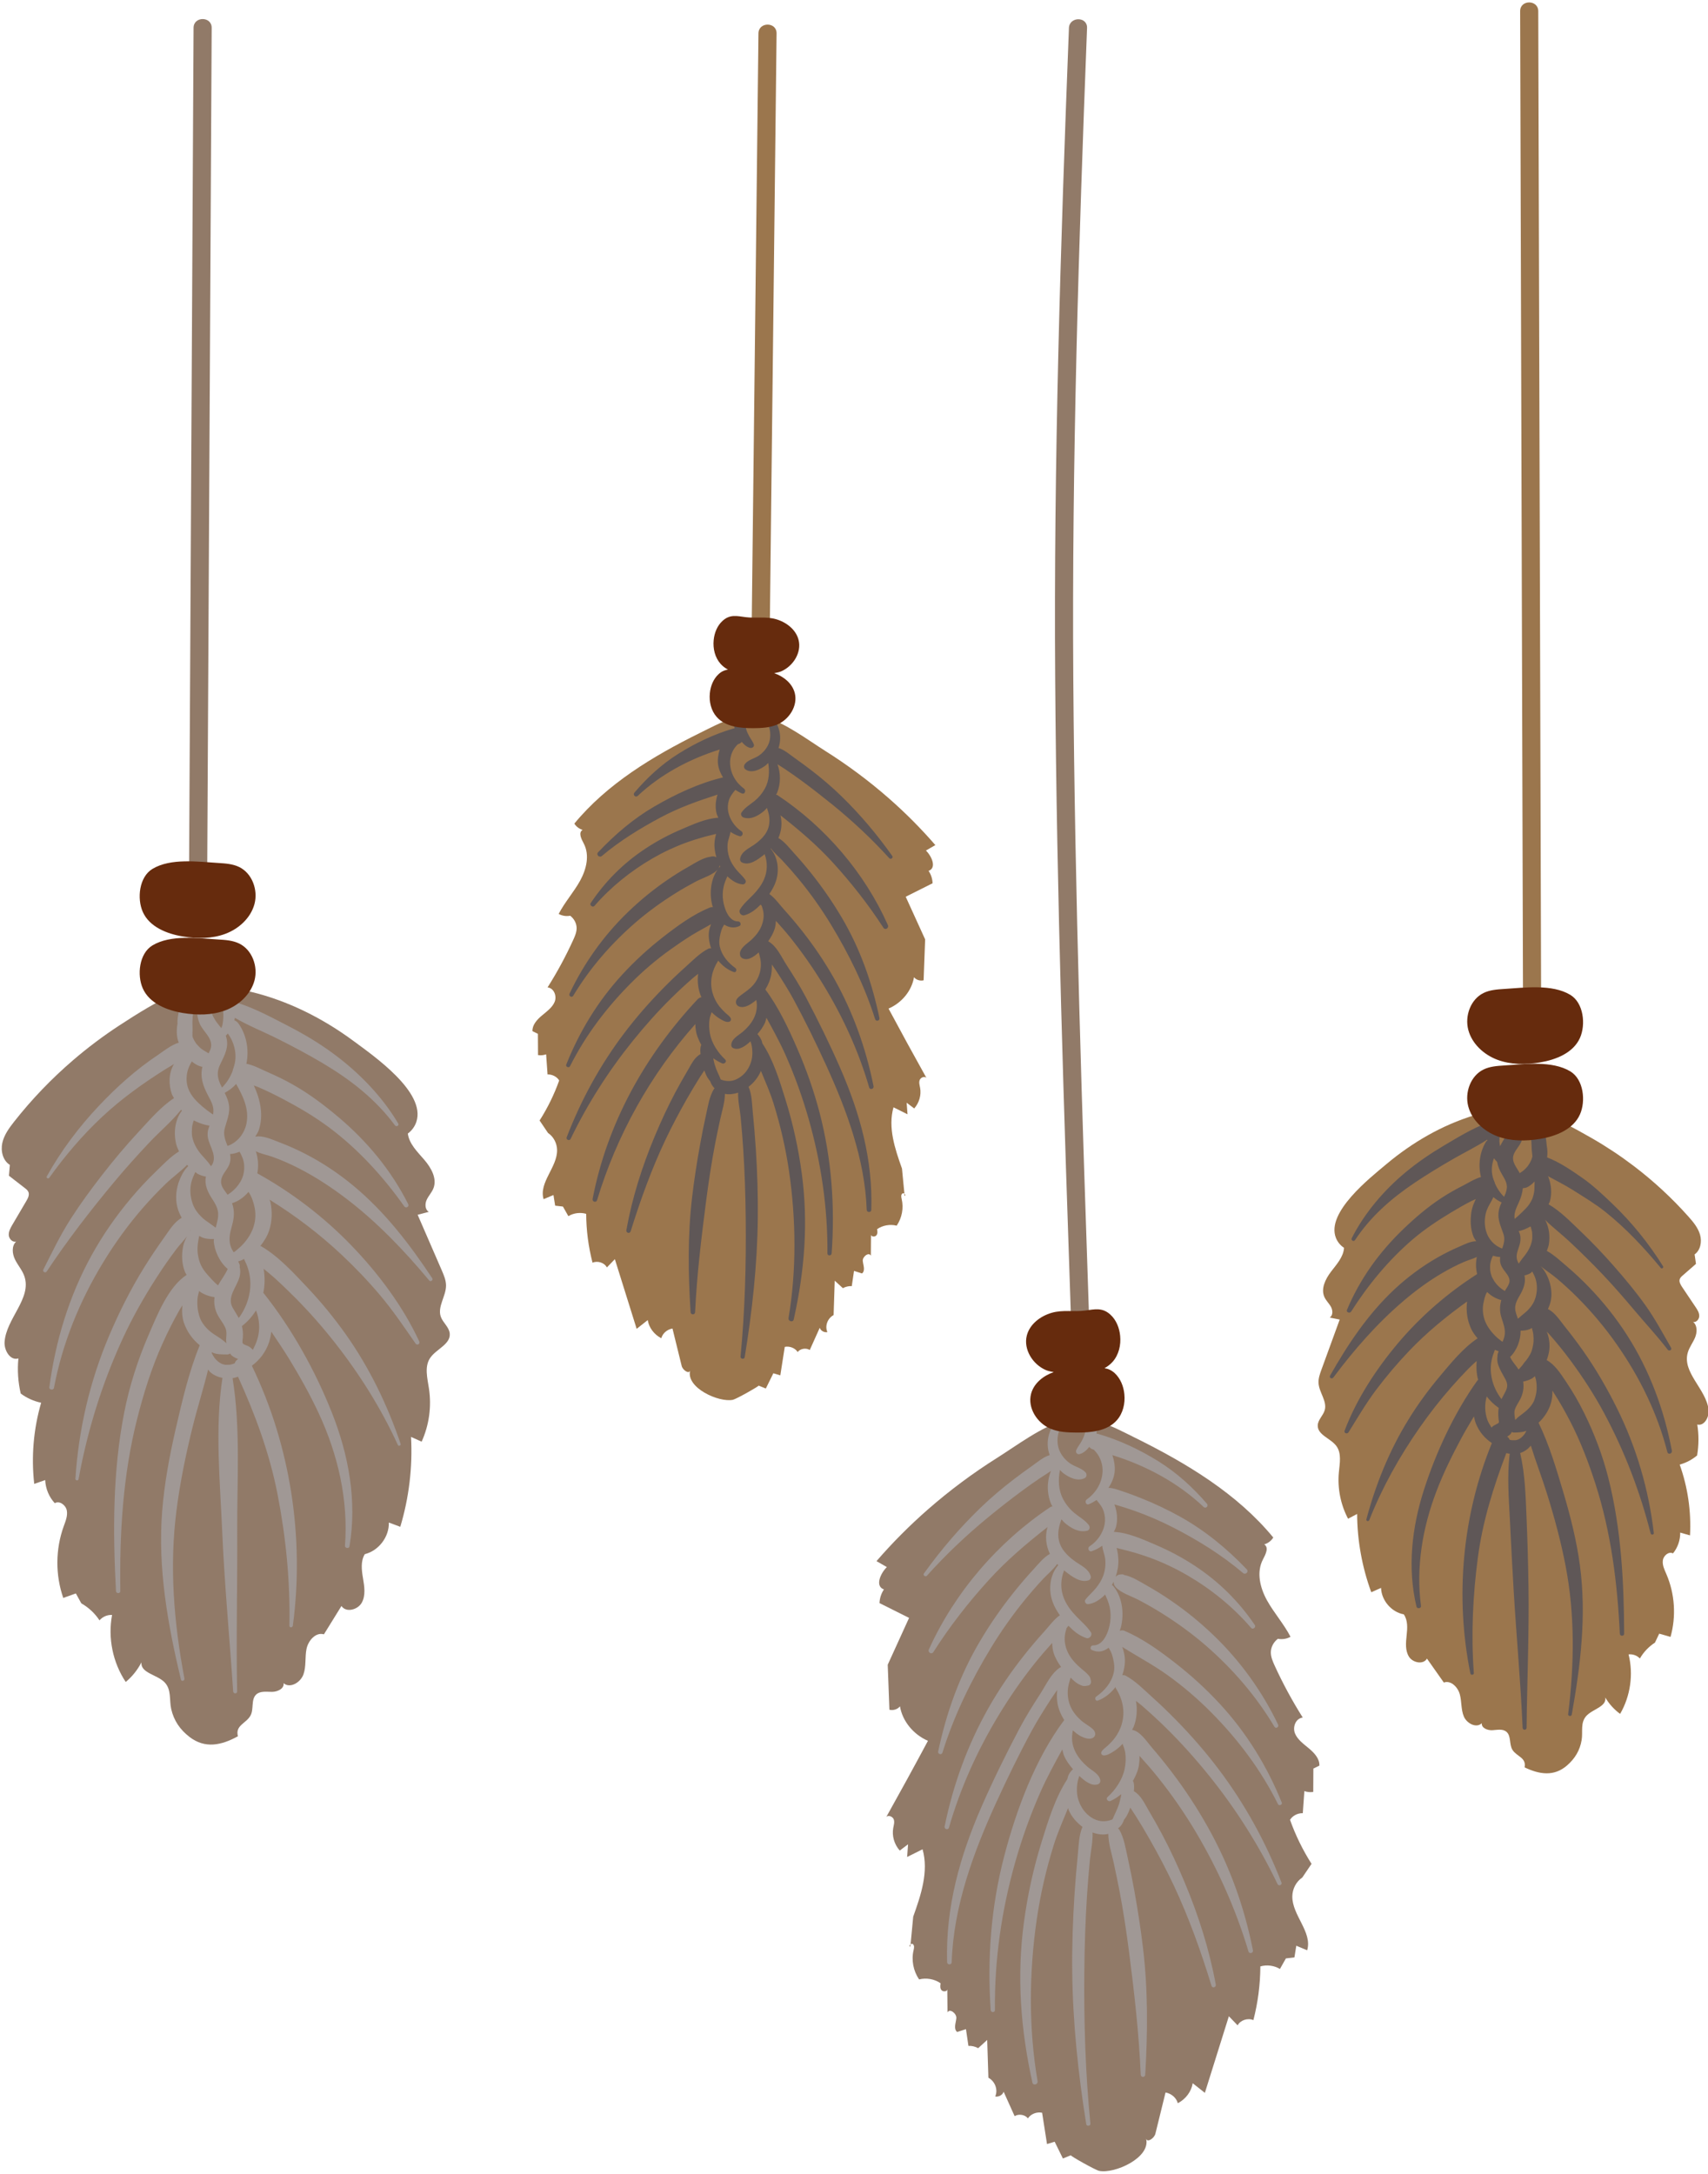 <?xml version="1.0" encoding="UTF-8" standalone="no"?><svg xmlns="http://www.w3.org/2000/svg" xmlns:xlink="http://www.w3.org/1999/xlink" fill="#000000" height="90.2" preserveAspectRatio="xMidYMid meet" version="1" viewBox="12.5 2.9 70.9 90.2" width="70.9" zoomAndPan="magnify"><g fill="#9b764d" id="change1_1"><path d="M76.475,45.219c-0.04-13.952-0.08-27.903-0.121-41.855c-0.001-0.484-0.754-0.485-0.752,0 c0.04,13.952,0.081,27.904,0.121,41.855C75.725,45.703,76.477,45.704,76.475,45.219z"/><path d="M44.446,29.695c0.097-8.47,0.193-16.94,0.29-25.41c0.005-0.484-0.747-0.485-0.752,0 c-0.098,8.47-0.194,16.939-0.29,25.41C43.688,30.179,44.44,30.18,44.446,29.695z"/><path d="M83.422,61.387c-0.105-0.852-1.1-1.533-0.862-2.358c0.064-0.224,0.215-0.413,0.304-0.628 s0.098-0.499-0.082-0.646c0.132,0.031,0.253-0.111,0.254-0.247c0.002-0.136-0.077-0.258-0.153-0.371 c-0.187-0.278-0.373-0.557-0.561-0.835c-0.064-0.097-0.132-0.212-0.095-0.322c0.021-0.063,0.073-0.11,0.124-0.154 c0.183-0.16,0.366-0.32,0.55-0.48c-0.02-0.131-0.038-0.261-0.057-0.392c0.245-0.174,0.309-0.527,0.226-0.816 c-0.083-0.29-0.282-0.53-0.482-0.754c-0.688-0.773-1.452-1.478-2.276-2.104c-0.553-0.42-1.134-0.805-1.737-1.151 c-0.699-0.401-1.468-0.819-2.222-1.097c-0.82-0.302-1.842-0.099-2.647,0.146c-1.341,0.407-2.573,1.124-3.646,2.021 c-0.693,0.581-2.521,2.013-2.106,3.068c0.066,0.168,0.187,0.315,0.338,0.414c-0.026,0.382-0.311,0.688-0.543,0.992 c-0.231,0.305-0.431,0.711-0.268,1.058c0.068,0.147,0.194,0.26,0.271,0.404s0.083,0.352-0.053,0.44 c0.138,0.027,0.275,0.055,0.413,0.082c-0.253,0.692-0.505,1.385-0.758,2.078c-0.065,0.179-0.132,0.365-0.121,0.556 c0.022,0.39,0.363,0.75,0.257,1.125c-0.064,0.225-0.282,0.398-0.29,0.632c-0.012,0.399,0.536,0.536,0.773,0.856 c0.224,0.302,0.139,0.721,0.104,1.095c-0.062,0.66,0.073,1.337,0.382,1.923c0.125-0.066,0.25-0.132,0.376-0.198 c0.006,1.106,0.206,2.21,0.587,3.248c0.136-0.06,0.271-0.12,0.406-0.18c0.017,0.521,0.431,1.004,0.944,1.098 c0.173,0.247,0.151,0.576,0.118,0.876s-0.063,0.626,0.097,0.881s0.598,0.34,0.747,0.079c0.233,0.331,0.467,0.662,0.7,0.993 c0.293-0.106,0.586,0.194,0.665,0.495c0.08,0.301,0.045,0.63,0.167,0.917c0.122,0.287,0.521,0.496,0.743,0.276 c-0.019,0.2,0.24,0.303,0.44,0.291c0.2-0.012,0.427-0.065,0.581,0.063c0.208,0.172,0.109,0.524,0.254,0.753 c0.177,0.28,0.584,0.317,0.503,0.726c0.622,0.297,1.225,0.387,1.763-0.081c0.329-0.287,0.534-0.627,0.605-1.054 c0.057-0.334-0.061-0.712,0.189-0.994c0.259-0.292,0.854-0.384,0.793-0.77c0.156,0.265,0.367,0.498,0.615,0.679 c0.429-0.736,0.558-1.642,0.351-2.468c0.172-0.021,0.351,0.044,0.47,0.169c0.152-0.265,0.369-0.492,0.625-0.658 c0.059-0.124,0.118-0.248,0.177-0.372c0.156,0.045,0.313,0.09,0.469,0.135c0.241-0.853,0.18-1.787-0.17-2.601 c-0.079-0.184-0.175-0.375-0.148-0.574c0.025-0.198,0.243-0.383,0.421-0.291c0.197-0.24,0.305-0.552,0.299-0.863 c0.136,0.039,0.271,0.078,0.407,0.116c0.054-0.995-0.093-2-0.428-2.938c0.265-0.072,0.513-0.203,0.723-0.379 c0.072-0.424,0.075-0.859,0.007-1.284C83.251,62.09,83.46,61.692,83.422,61.387z"/><path d="M50.04,52.435c0.003,0.029,0.005,0.059,0.008,0.087C50.101,52.514,50.078,52.464,50.04,52.435z"/><path d="M49.373,36.007c-0.812-0.709-1.685-1.359-2.608-1.941c-0.739-0.465-1.682-1.181-2.532-1.415 c-0.951-0.261-1.871,0.264-2.68,0.664c-1.953,0.965-3.852,2.112-5.211,3.761c0.073,0.122,0.198,0.217,0.342,0.261 c-0.188,0.118-0.05,0.38,0.049,0.568c0.252,0.481,0.11,1.064-0.152,1.541c-0.264,0.477-0.64,0.895-0.89,1.378 c0.141,0.08,0.315,0.108,0.478,0.076c0.164,0.123,0.265,0.316,0.267,0.511c0.001,0.173-0.07,0.338-0.143,0.497 c-0.308,0.676-0.663,1.333-1.063,1.965c0.272,0.032,0.392,0.366,0.293,0.603s-0.331,0.399-0.534,0.57s-0.399,0.391-0.386,0.644 c0.075,0.037,0.15,0.074,0.226,0.111c0.002,0.294,0.003,0.587,0.005,0.881c0.112,0.019,0.229,0.007,0.336-0.031 c0.02,0.278,0.039,0.556,0.059,0.834c0.194-0.006,0.388,0.094,0.483,0.25c-0.205,0.579-0.479,1.137-0.813,1.662 c0.116,0.172,0.232,0.344,0.349,0.516c0.238,0.161,0.372,0.434,0.377,0.706c0.014,0.715-0.767,1.353-0.56,2.042 c0.137-0.057,0.272-0.115,0.409-0.172c0.024,0.147,0.048,0.294,0.071,0.442c0.107,0.012,0.216,0.024,0.323,0.037 c0.074,0.133,0.149,0.266,0.225,0.398c0.215-0.131,0.494-0.167,0.74-0.096c0.003,0.682,0.092,1.363,0.263,2.027 c0.212-0.093,0.496,0.001,0.596,0.198c0.11-0.115,0.221-0.229,0.331-0.344c0.302,0.963,0.604,1.927,0.905,2.891 c0.153-0.121,0.307-0.242,0.46-0.363c0.05,0.313,0.264,0.6,0.563,0.754c0.053-0.202,0.242-0.368,0.464-0.404 c0.127,0.519,0.255,1.038,0.383,1.556c0.042,0.169,0.308,0.353,0.351,0.184c-0.184,0.722,1.194,1.338,1.773,1.218 c0.137-0.028,1.107-0.574,1.067-0.59c0.101,0.041,0.2,0.081,0.301,0.122c0.104-0.211,0.207-0.422,0.312-0.633 c0.096,0.029,0.192,0.058,0.289,0.087c0.062-0.394,0.123-0.788,0.185-1.182c0.203-0.042,0.431,0.048,0.536,0.213 c0.108-0.143,0.347-0.183,0.502-0.084c0.139-0.308,0.276-0.615,0.415-0.923c0.035,0.123,0.184,0.207,0.317,0.181 c-0.113-0.251,0.003-0.571,0.258-0.708c0.015-0.476,0.03-0.951,0.046-1.426c0.113,0.104,0.227,0.207,0.34,0.311 c0.109-0.062,0.239-0.092,0.368-0.086c0.031-0.21,0.062-0.421,0.093-0.631c0.111,0.035,0.222,0.071,0.333,0.106 c0.146-0.122,0.049-0.337,0.031-0.517c-0.019-0.18,0.252-0.385,0.334-0.221c0.002-0.29,0.004-0.579,0.007-0.868 c0.01,0.088,0.164,0.096,0.223,0.025c0.058-0.071,0.045-0.169,0.03-0.257c0.228-0.16,0.537-0.215,0.813-0.145 c0.22-0.326,0.296-0.731,0.207-1.106c-0.019-0.079-0.037-0.177,0.03-0.228c0.027-0.02,0.059-0.008,0.084,0.01 c-0.033-0.349-0.066-0.697-0.101-1.045c-0.293-0.824-0.59-1.704-0.352-2.543c0.193,0.097,0.387,0.193,0.581,0.29 c-0.012-0.159-0.023-0.319-0.035-0.479c0.105,0.079,0.21,0.158,0.314,0.237c0.207-0.235,0.298-0.553,0.245-0.852 c-0.02-0.109-0.058-0.223-0.018-0.327c0.038-0.104,0.201-0.174,0.279-0.09c-0.532-0.954-1.057-1.912-1.572-2.875 c0.555-0.24,0.964-0.744,1.057-1.302c0.089,0.112,0.255,0.165,0.399,0.128c0.021-0.566,0.042-1.132,0.063-1.698 c-0.269-0.59-0.537-1.179-0.806-1.769c0.372-0.186,0.744-0.372,1.115-0.559c-0.005-0.181-0.063-0.361-0.166-0.515 c0.342-0.121,0.139-0.597-0.11-0.844c0.131-0.075,0.261-0.15,0.391-0.225C50.726,37.273,50.072,36.618,49.373,36.007z"/></g><g fill="#917a68" id="change2_1"><path d="M57.729,58.201c-0.306-9.041-0.611-18.083-0.676-27.129c-0.063-9.01,0.223-18.008,0.571-27.01 c0.019-0.484-0.733-0.483-0.752,0c-0.349,9.002-0.635,18-0.571,27.01c0.063,9.046,0.369,18.088,0.676,27.129 C56.992,58.684,57.745,58.686,57.729,58.201z"/><path d="M21.098,39.7c0.063-11.882,0.126-23.764,0.189-35.646c0.002-0.484-0.75-0.484-0.752,0 c-0.063,11.882-0.127,23.764-0.19,35.646C20.343,40.184,21.095,40.185,21.098,39.7z"/><path d="M31.015,56.243c-0.001-0.218-0.089-0.424-0.175-0.624c-0.335-0.77-0.669-1.54-1.003-2.31 c0.154-0.041,0.31-0.081,0.464-0.122c-0.16-0.091-0.167-0.328-0.09-0.496c0.076-0.168,0.212-0.306,0.28-0.478 c0.161-0.405-0.093-0.854-0.377-1.184s-0.628-0.658-0.685-1.09c0.166-0.122,0.293-0.297,0.356-0.493 c0.398-1.228-1.775-2.731-2.604-3.344c-1.279-0.946-2.728-1.677-4.28-2.049c-0.932-0.223-2.106-0.384-3.018,0.015 c-0.838,0.367-1.683,0.895-2.451,1.398c-0.661,0.434-1.295,0.91-1.896,1.426c-0.894,0.767-1.714,1.62-2.443,2.545 c-0.212,0.269-0.422,0.556-0.497,0.89c-0.074,0.335,0.021,0.731,0.313,0.913c-0.013,0.149-0.025,0.299-0.038,0.449 c0.22,0.17,0.438,0.339,0.657,0.509c0.061,0.046,0.123,0.096,0.152,0.167c0.049,0.123-0.02,0.258-0.087,0.372 c-0.193,0.329-0.387,0.658-0.58,0.987c-0.078,0.133-0.159,0.278-0.149,0.432c0.011,0.154,0.158,0.308,0.307,0.264 c-0.194,0.18-0.166,0.501-0.05,0.74c0.115,0.239,0.3,0.442,0.388,0.692c0.326,0.921-0.757,1.764-0.819,2.739 c-0.022,0.35,0.242,0.788,0.574,0.678c-0.048,0.487-0.015,0.981,0.096,1.458c0.251,0.187,0.542,0.318,0.848,0.382 c-0.317,1.089-0.415,2.241-0.287,3.368c0.151-0.053,0.304-0.106,0.455-0.16c0.015,0.354,0.158,0.701,0.398,0.96 c0.195-0.117,0.455,0.078,0.499,0.301c0.043,0.224-0.053,0.448-0.13,0.662c-0.342,0.949-0.349,2.016-0.017,2.968 c0.174-0.062,0.349-0.124,0.523-0.186c0.075,0.137,0.15,0.274,0.226,0.411c0.303,0.171,0.564,0.415,0.755,0.706 c0.127-0.15,0.327-0.236,0.522-0.224c-0.179,0.954,0.029,1.974,0.567,2.781c0.27-0.224,0.492-0.502,0.652-0.814 c-0.042,0.442,0.64,0.506,0.954,0.821c0.303,0.304,0.195,0.74,0.282,1.117c0.11,0.48,0.366,0.854,0.76,1.157 c0.644,0.495,1.321,0.351,2.009-0.028c-0.12-0.458,0.34-0.528,0.522-0.859c0.148-0.269,0.013-0.663,0.236-0.873 c0.167-0.156,0.429-0.111,0.657-0.111c0.229,0,0.516-0.135,0.48-0.36c0.268,0.233,0.707-0.03,0.825-0.365 c0.119-0.334,0.058-0.706,0.127-1.054c0.07-0.348,0.383-0.709,0.723-0.608c0.243-0.392,0.485-0.784,0.728-1.176 c0.188,0.287,0.68,0.161,0.845-0.14c0.165-0.301,0.107-0.67,0.05-1.008c-0.058-0.338-0.105-0.711,0.074-1.003 c0.577-0.142,1.016-0.718,0.998-1.312c0.158,0.059,0.316,0.118,0.475,0.177c0.362-1.206,0.515-2.474,0.446-3.731 c0.146,0.066,0.294,0.132,0.44,0.199c0.312-0.688,0.418-1.465,0.303-2.211c-0.064-0.423-0.19-0.893,0.043-1.252 c0.248-0.38,0.862-0.573,0.821-1.026c-0.024-0.265-0.283-0.447-0.372-0.698C30.652,57.119,31.016,56.688,31.015,56.243z"/><path d="M50.288,83.68c0.003-0.032,0.006-0.064,0.01-0.096C50.255,83.616,50.23,83.67,50.288,83.68z"/><path d="M66.844,75.461c-0.224-0.188-0.479-0.366-0.587-0.627c-0.108-0.26,0.021-0.627,0.321-0.662 c-0.439-0.696-0.83-1.418-1.169-2.16c-0.079-0.175-0.157-0.357-0.156-0.546c0.002-0.215,0.112-0.426,0.293-0.562 c0.178,0.035,0.37,0.004,0.524-0.083c-0.274-0.531-0.688-0.991-0.978-1.515c-0.289-0.524-0.443-1.165-0.167-1.694 c0.108-0.207,0.259-0.495,0.054-0.625c0.158-0.047,0.295-0.152,0.375-0.286c-1.493-1.813-3.581-3.074-5.728-4.135 c-0.889-0.439-1.899-1.017-2.945-0.729c-0.936,0.257-1.972,1.044-2.784,1.555c-1.015,0.64-1.975,1.354-2.867,2.134 c-0.769,0.672-1.486,1.392-2.146,2.155c0.143,0.082,0.285,0.165,0.429,0.247c-0.273,0.272-0.497,0.796-0.121,0.928 c-0.113,0.17-0.177,0.368-0.183,0.567c0.409,0.205,0.817,0.409,1.227,0.614c-0.296,0.648-0.591,1.296-0.886,1.944 c0.023,0.623,0.047,1.245,0.07,1.867c0.158,0.041,0.341-0.018,0.438-0.141c0.103,0.613,0.553,1.167,1.162,1.431 c-0.566,1.058-1.143,2.111-1.729,3.159c0.086-0.092,0.266-0.016,0.308,0.099c0.043,0.115,0.002,0.24-0.02,0.359 c-0.059,0.329,0.042,0.678,0.27,0.937c0.114-0.086,0.229-0.173,0.345-0.26c-0.013,0.175-0.025,0.351-0.038,0.526 c0.213-0.106,0.427-0.212,0.64-0.319c0.261,0.923-0.064,1.89-0.388,2.796c-0.036,0.383-0.073,0.766-0.109,1.149 c0.027-0.021,0.062-0.034,0.091-0.012c0.075,0.056,0.055,0.164,0.034,0.251c-0.098,0.412-0.014,0.858,0.228,1.216 c0.303-0.077,0.644-0.016,0.893,0.16c-0.016,0.096-0.029,0.204,0.034,0.282c0.063,0.078,0.233,0.069,0.244-0.028 c0.003,0.318,0.006,0.636,0.008,0.955c0.091-0.181,0.387,0.045,0.367,0.243c-0.02,0.198-0.125,0.436,0.034,0.569 c0.122-0.039,0.244-0.078,0.366-0.117c0.034,0.231,0.067,0.462,0.102,0.694c0.142-0.007,0.285,0.027,0.405,0.095 c0.125-0.114,0.249-0.228,0.374-0.342c0.017,0.522,0.033,1.045,0.05,1.568c0.279,0.151,0.407,0.502,0.283,0.778 c0.147,0.029,0.311-0.064,0.349-0.198c0.152,0.338,0.305,0.676,0.457,1.015c0.17-0.108,0.433-0.064,0.552,0.092 c0.116-0.182,0.366-0.281,0.589-0.234c0.067,0.433,0.136,0.866,0.203,1.299c0.106-0.032,0.212-0.064,0.318-0.096 c0.113,0.232,0.228,0.464,0.342,0.696c0.11-0.045,0.22-0.09,0.33-0.135c-0.044,0.018,1.023,0.618,1.174,0.648 c0.637,0.132,2.151-0.545,1.949-1.339c0.048,0.186,0.34-0.016,0.386-0.202c0.14-0.57,0.28-1.141,0.421-1.711 c0.243,0.041,0.452,0.223,0.509,0.445c0.329-0.169,0.564-0.485,0.619-0.829c0.169,0.133,0.337,0.266,0.505,0.398 c0.332-1.059,0.664-2.118,0.996-3.178c0.121,0.126,0.243,0.252,0.364,0.378c0.108-0.215,0.422-0.319,0.654-0.217 c0.188-0.729,0.285-1.479,0.289-2.229c0.27-0.078,0.577-0.038,0.813,0.106c0.082-0.146,0.165-0.292,0.247-0.438 c0.118-0.014,0.236-0.027,0.354-0.041c0.026-0.162,0.052-0.324,0.078-0.485c0.15,0.063,0.301,0.126,0.451,0.189 c0.227-0.757-0.632-1.459-0.616-2.245c0.006-0.298,0.153-0.599,0.414-0.775c0.128-0.189,0.256-0.378,0.384-0.567 c-0.367-0.578-0.667-1.191-0.893-1.827c0.104-0.171,0.317-0.282,0.53-0.275c0.022-0.305,0.044-0.611,0.065-0.917 c0.116,0.042,0.245,0.054,0.369,0.034c0.002-0.323,0.003-0.646,0.005-0.969c0.083-0.041,0.166-0.082,0.249-0.122 C67.283,75.89,67.067,75.649,66.844,75.461z"/></g><g id="change3_2"><path d="M57.311,63.241c0.174-0.042,0.303-0.173,0.412-0.309c0.114-0.143,0.196-0.302,0.258-0.474 c0.122-0.334,0.14-0.734-0.007-1.064c-0.067-0.151-0.29-0.156-0.396-0.051c-0.112,0.112-0.091,0.315,0.051,0.395 c-0.021-0.016-0.022-0.014-0.003,0.006c0.062,0.071,0.203,0.074,0.263,0c0.021-0.02,0.019-0.022-0.006-0.006 c-0.123-0.05-0.246-0.1-0.369-0.15c0.015,0.068,0.037,0.134,0.05,0.203c0.001,0.006,0.01,0.068,0.006,0.035 c-0.003-0.029,0.002,0.019,0.002,0.024c0.003,0.035,0.005,0.069,0.006,0.104c0.003,0.069,0.003,0.138-0.003,0.207 c0.001-0.001-0.006,0.063-0.003,0.038s-0.007,0.039-0.006,0.037c-0.007,0.035-0.014,0.069-0.022,0.103 c-0.036,0.145-0.076,0.233-0.144,0.36c-0.067,0.128-0.164,0.237-0.222,0.371C57.139,63.16,57.203,63.268,57.311,63.241 L57.311,63.241z" fill="#a09895"/></g><g fill="#a09895" id="change3_1"><path d="M27.164,52.1c-0.611-0.507-1.272-0.949-1.979-1.313c-0.356-0.184-0.724-0.347-1.098-0.489 c-0.288-0.11-0.671-0.292-0.992-0.23c0.048-0.086,0.108-0.163,0.142-0.258c0.213-0.613,0.072-1.282-0.201-1.867 c0.071,0.025,0.143,0.05,0.209,0.079c0.342,0.147,0.675,0.312,1.004,0.485c0.653,0.343,1.304,0.726,1.896,1.166 c1.212,0.9,2.268,2.058,3.136,3.287c0.069,0.098,0.218,0.014,0.163-0.095c-0.707-1.404-1.703-2.604-2.904-3.616 c-0.593-0.5-1.203-0.958-1.879-1.341c-0.338-0.192-0.689-0.362-1.047-0.517c-0.263-0.114-0.582-0.292-0.887-0.349 c0.122-0.567,0.007-1.206-0.333-1.677c-0.044-0.061-0.103-0.101-0.165-0.124c0.008-0.035,0.015-0.069,0.021-0.104 c0.567,0.33,1.19,0.576,1.775,0.869c0.64,0.321,1.275,0.657,1.891,1.024c1.148,0.685,2.176,1.486,2.978,2.568 c0.059,0.079,0.188,0.01,0.135-0.079c-0.67-1.128-1.627-2.11-2.681-2.889c-0.591-0.436-1.217-0.812-1.868-1.147 c-0.679-0.349-1.38-0.734-2.109-0.964c-0.043-0.014-0.089-0.009-0.133-0.001c-0.005-0.022-0.006-0.046-0.012-0.068 c-0.049-0.19-0.138-0.451-0.291-0.583c-0.104-0.09-0.252-0.112-0.365-0.022c-0.115,0.092-0.131,0.229-0.071,0.359 c0.032,0.07,0.089,0.132,0.127,0.201c0.011,0.019,0.021,0.039,0.03,0.058c0.002,0.004,0.023,0.051,0.013,0.027 c-0.012-0.028,0.014,0.035,0.016,0.041c0.006,0.017,0.012,0.033,0.018,0.05c0.023,0.073,0.041,0.148,0.054,0.224 c0.001,0.01,0.004,0.025,0.004,0.029c0.002,0.022,0.005,0.044,0.006,0.066c0.003,0.04,0.004,0.08,0.004,0.119 c-0.001,0.16-0.009,0.292-0.043,0.437c-0.009,0.038-0.029,0.071-0.042,0.108c-0.081-0.105-0.169-0.206-0.244-0.319 c-0.224-0.34-0.323-0.778-0.217-1.177c0.039-0.145-0.156-0.221-0.236-0.1c-0.284,0.436-0.411,0.897-0.202,1.404 c0.131,0.318,0.512,0.569,0.478,0.947c-0.01,0.097-0.056,0.196-0.108,0.294c-0.001,0-0.002-0.001-0.002-0.001 c-0.024-0.02-0.048-0.035-0.074-0.05c-0.041-0.025-0.084-0.048-0.125-0.074c-0.022-0.014-0.045-0.029-0.067-0.044 c-0.005-0.003-0.053-0.039-0.031-0.022c0.025,0.02-0.036-0.031-0.042-0.036c-0.016-0.014-0.031-0.029-0.047-0.044 c-0.035-0.034-0.067-0.07-0.099-0.106c-0.014-0.017-0.014-0.017,0,0.002c-0.007-0.009-0.014-0.018-0.02-0.026 c-0.013-0.018-0.025-0.035-0.036-0.053c-0.03-0.045-0.057-0.091-0.081-0.14c-0.01-0.019-0.019-0.039-0.027-0.058 c0.017,0.038-0.006-0.017-0.01-0.03c-0.004-0.011-0.004-0.02-0.008-0.031c-0.002-0.088,0.002-0.178,0.005-0.268 c0.003-0.117-0.01-0.234-0.005-0.352c0.009-0.216,0.031-0.43,0.069-0.643c0.021-0.115,0.051-0.227,0.085-0.338 c0.032-0.105,0.072-0.22,0.044-0.33c-0.015-0.055-0.069-0.077-0.121-0.069c-0.227,0.037-0.382,0.356-0.476,0.54 c-0.131,0.254-0.204,0.534-0.222,0.819c-0.003,0.041,0.003,0.083,0.002,0.125c-0.045,0.24-0.042,0.493,0.025,0.712 c0.007,0.024,0.021,0.045,0.03,0.07c-0.317,0.09-0.692,0.394-0.858,0.504c-0.912,0.607-1.716,1.329-2.467,2.125 c-0.833,0.883-1.565,1.859-2.156,2.919c-0.037,0.067,0.058,0.12,0.102,0.06c0.648-0.906,1.372-1.759,2.186-2.521 c0.802-0.751,1.704-1.399,2.634-1.982c0.122-0.076,0.246-0.148,0.369-0.223c-0.007,0.011-0.019,0.018-0.025,0.029 c-0.211,0.367-0.214,0.836-0.074,1.229c0.021,0.059,0.062,0.107,0.087,0.164c-0.556,0.365-1.018,0.914-1.462,1.391 c-0.534,0.573-1.036,1.173-1.517,1.791c-0.455,0.586-0.896,1.186-1.298,1.811c-0.436,0.677-0.782,1.4-1.144,2.117 c-0.046,0.092,0.082,0.167,0.139,0.081c0.846-1.277,1.807-2.521,2.787-3.698c0.474-0.568,0.968-1.119,1.476-1.657 c0.424-0.45,0.924-0.866,1.313-1.353c0.011,0.013,0.025,0.022,0.036,0.035c-0.074,0.097-0.135,0.201-0.181,0.319 c-0.128,0.324-0.14,0.68-0.07,1.018c0.025,0.125,0.079,0.239,0.129,0.355c-0.352,0.215-0.664,0.55-0.953,0.828 c-0.365,0.352-0.71,0.722-1.036,1.109c-0.622,0.738-1.172,1.528-1.639,2.374c-0.936,1.696-1.499,3.558-1.754,5.475 c-0.015,0.109,0.172,0.134,0.192,0.026c0.35-1.852,1.068-3.61,2.049-5.217c0.486-0.797,1.039-1.561,1.653-2.264 c0.299-0.343,0.613-0.673,0.94-0.989c0.275-0.266,0.614-0.506,0.886-0.785c0.008,0.009,0.013,0.021,0.021,0.029 s0.019,0.013,0.026,0.021c-0.021,0.021-0.042,0.043-0.06,0.062c-0.13,0.142-0.221,0.318-0.293,0.495 c-0.144,0.35-0.194,0.756-0.106,1.126c0.037,0.161,0.105,0.317,0.186,0.466c-0.309,0.168-0.516,0.521-0.715,0.799 c-0.295,0.412-0.578,0.832-0.845,1.262c-0.556,0.896-1.032,1.847-1.445,2.816c-0.806,1.892-1.275,3.9-1.407,5.952 c-0.005,0.074,0.117,0.092,0.131,0.018c0.363-1.999,0.969-3.952,1.816-5.799c0.411-0.896,0.893-1.75,1.428-2.578 c0.259-0.401,0.53-0.794,0.819-1.174c0.13-0.171,0.295-0.341,0.434-0.523c-0.067,0.131-0.13,0.271-0.157,0.413 c-0.07,0.358-0.057,0.726,0.081,1.067c0.017,0.04,0.045,0.076,0.063,0.116c-0.771,0.502-1.235,1.702-1.584,2.507 c-0.446,1.033-0.79,2.108-1.007,3.214c-0.476,2.435-0.471,4.931-0.34,7.397c0.006,0.115,0.182,0.117,0.181,0 c-0.035-2.395,0.106-4.804,0.695-7.132c0.271-1.069,0.601-2.131,1.056-3.138c0.217-0.48,0.453-0.953,0.715-1.41 c0.034-0.059,0.072-0.117,0.108-0.176c-0.021,0.244-0.013,0.491,0.064,0.719c0.125,0.368,0.352,0.688,0.653,0.932 c0.002,0.001,0.004,0.002,0.006,0.003c-0.453,1.109-0.732,2.319-1.001,3.485c-0.256,1.115-0.468,2.254-0.559,3.396 c-0.188,2.374,0.23,4.694,0.777,6.993c0.022,0.097,0.165,0.055,0.147-0.041c-0.435-2.299-0.629-4.625-0.333-6.953 c0.149-1.173,0.385-2.324,0.669-3.472c0.198-0.8,0.451-1.595,0.648-2.399c0.021,0.026,0.035,0.059,0.06,0.083 c0.146,0.145,0.336,0.224,0.534,0.266c-0.317,2.067-0.101,4.282-0.01,6.372c0.096,2.216,0.307,4.426,0.455,6.639 c0.008,0.104,0.167,0.107,0.165,0c-0.045-2.213,0.015-4.426,0.003-6.639c-0.011-2.094,0.146-4.296-0.193-6.36 c0.079-0.013,0.151-0.034,0.226-0.063c0.715,1.576,1.31,3.176,1.642,4.883c0.347,1.782,0.53,3.631,0.49,5.448 c-0.002,0.096,0.133,0.089,0.145,0c0.486-3.64-0.096-7.464-1.702-10.785c0.326-0.243,0.577-0.566,0.713-0.975 c0.048-0.142,0.075-0.29,0.094-0.438c0.247,0.367,0.497,0.733,0.728,1.109c0.45,0.738,0.88,1.499,1.244,2.284 c0.796,1.713,1.231,3.597,1.086,5.49c-0.008,0.106,0.171,0.132,0.188,0.025c0.315-1.882-0.031-3.783-0.729-5.543 c-0.69-1.742-1.666-3.498-2.837-4.966c-0.004-0.005-0.009-0.005-0.012-0.009c0.068-0.329,0.069-0.67,0.014-1 c0.149,0.123,0.302,0.243,0.443,0.371c0.305,0.276,0.601,0.562,0.891,0.854c0.578,0.583,1.122,1.202,1.629,1.848 c1.026,1.306,1.919,2.729,2.61,4.24c0.029,0.064,0.137,0.019,0.114-0.048c-0.548-1.612-1.289-3.148-2.273-4.54 c-0.478-0.675-1.003-1.317-1.57-1.919c-0.569-0.604-1.224-1.325-1.947-1.742c-0.013-0.008-0.024-0.001-0.038-0.006 c0.155-0.192,0.287-0.403,0.366-0.637c0.13-0.382,0.138-0.8,0.056-1.193c-0.008-0.035-0.029-0.065-0.039-0.099 c1.068,0.662,2.068,1.419,2.989,2.283c0.563,0.528,1.099,1.088,1.597,1.678c0.542,0.641,1.001,1.324,1.479,2.013 c0.065,0.094,0.199,0.014,0.152-0.089c-0.675-1.465-1.714-2.843-2.831-3.998c-1.136-1.174-2.461-2.186-3.891-2.977 c0.058-0.305,0.038-0.626-0.063-0.917c0.21,0.107,0.473,0.153,0.682,0.228c0.382,0.136,0.753,0.3,1.114,0.485 c0.681,0.349,1.325,0.772,1.935,1.234c1.291,0.979,2.437,2.177,3.471,3.419c0.058,0.068,0.173-0.021,0.124-0.095 C29.503,54.526,28.478,53.187,27.164,52.1z M22.903,52.506c0.065,0.127,0.107,0.265,0.144,0.403 c0.075,0.283,0.073,0.58-0.011,0.861c-0.078,0.262-0.224,0.504-0.402,0.709c-0.104,0.117-0.216,0.22-0.336,0.319 c-0.027,0.023-0.063,0.045-0.098,0.067c-0.027-0.047-0.058-0.089-0.082-0.141c-0.158-0.342-0.077-0.646,0.018-0.988 c0.092-0.333,0.101-0.619-0.004-0.907c0.126-0.039,0.247-0.099,0.348-0.167c0.126-0.084,0.237-0.188,0.336-0.302 C22.846,52.408,22.878,52.455,22.903,52.506z M22.68,55.254c0.064,0.128,0.111,0.263,0.147,0.401c0.072,0.28,0.084,0.57,0.04,0.855 c-0.061,0.392-0.22,0.765-0.456,1.082c-0.08-0.144-0.17-0.281-0.252-0.425c-0.251-0.444,0.165-0.85,0.284-1.277 c0.04-0.147,0.037-0.286,0.006-0.421c0.001-0.02,0.009-0.037,0.005-0.057c-0.01-0.064-0.044-0.111-0.066-0.167 c0.051-0.016,0.1-0.033,0.142-0.049c0.036-0.013,0.064-0.041,0.099-0.056C22.643,55.178,22.66,55.215,22.68,55.254z M21.562,56.218 c-0.004,0.008-0.006,0.017-0.01,0.025c-0.092-0.077-0.181-0.164-0.261-0.251c-0.188-0.206-0.32-0.339-0.438-0.57 c-0.089-0.175-0.158-0.461-0.155-0.701c0.003-0.179,0.033-0.359,0.072-0.537c0.043,0.023,0.082,0.05,0.127,0.068 c0.158,0.062,0.318,0.067,0.484,0.062c-0.001,0.029-0.01,0.055-0.008,0.084c0.025,0.398,0.249,0.891,0.578,1.157 C21.849,55.801,21.645,56.057,21.562,56.218z M20.507,50.185c-0.037-0.132-0.042-0.172-0.043-0.313c0-0.135,0.004-0.206,0.03-0.316 c0.015-0.062,0.031-0.113,0.05-0.165c0.147,0.077,0.304,0.14,0.464,0.182c0.057,0.015,0.124,0.025,0.188,0.038 c-0.036,0.101-0.072,0.201-0.077,0.311c-0.013,0.236,0.079,0.411,0.16,0.624c0.08,0.21,0.148,0.421,0.052,0.638 c-0.017,0.039-0.046,0.074-0.072,0.109c-0.041-0.06-0.083-0.119-0.129-0.175c-0.088-0.105-0.183-0.204-0.272-0.307 C20.709,50.641,20.567,50.406,20.507,50.185z M22.301,47.88c0.286,0.501,0.55,1.047,0.43,1.641 c-0.086,0.428-0.384,0.794-0.787,0.932c-0.092-0.235-0.188-0.468-0.113-0.74c0.12-0.438,0.275-0.727,0.117-1.184 c-0.035-0.1-0.077-0.19-0.121-0.279C22.003,48.152,22.167,48.038,22.301,47.88z M21.948,52.479 c-0.146-0.212-0.315-0.37-0.261-0.638c0.052-0.257,0.285-0.429,0.354-0.687c0.035-0.129,0.031-0.249,0.008-0.365 c0.135-0.007,0.267-0.043,0.396-0.097c0.094,0.169,0.169,0.336,0.187,0.522c0.019,0.207-0.008,0.415-0.089,0.598 c-0.08,0.183-0.203,0.344-0.349,0.479C22.118,52.363,22.033,52.421,21.948,52.479z M21.642,47.065 c0.188-0.386,0.389-0.75,0.23-1.184c0.03-0.03,0.06-0.061,0.087-0.094c0.252,0.348,0.373,0.792,0.291,1.219 c-0.016,0.079-0.041,0.156-0.065,0.234c-0.015,0.029-0.022,0.059-0.025,0.091c-0.096,0.262-0.249,0.503-0.444,0.7 C21.563,47.734,21.45,47.457,21.642,47.065z M20.901,47.17c-0.098,0.409,0.018,0.767,0.215,1.15c0.145,0.279,0.293,0.5,0.228,0.826 c-0.021-0.013-0.043-0.025-0.063-0.039c-0.129-0.089-0.25-0.18-0.369-0.281c-0.236-0.2-0.465-0.427-0.583-0.718 c-0.098-0.24-0.105-0.503-0.047-0.745c0.032-0.133,0.099-0.284,0.18-0.417C20.591,47.057,20.742,47.142,20.901,47.17z M20.698,51.608c0.116,0.063,0.23,0.093,0.35,0.118c-0.069,0.335,0.071,0.639,0.269,0.938c0.231,0.352,0.301,0.568,0.187,0.986 c-0.018,0.065-0.033,0.129-0.05,0.194c-0.082-0.057-0.162-0.115-0.243-0.174c-0.113-0.083-0.217-0.147-0.313-0.238 c-0.191-0.18-0.344-0.383-0.419-0.637c-0.082-0.271-0.104-0.544-0.039-0.822c0.033-0.139,0.089-0.267,0.147-0.396 c0.007-0.014,0.017-0.028,0.024-0.042C20.643,51.556,20.665,51.589,20.698,51.608z M20.419,53.936 c0.001,0.001,0.003,0.002,0.005,0.004c-0.012,0.013-0.021,0.028-0.032,0.042C20.399,53.966,20.411,53.951,20.419,53.936z M20.697,56.799c0.009-0.113,0.041-0.222,0.072-0.331c0.023,0.016,0.037,0.042,0.062,0.057c0.145,0.084,0.304,0.156,0.469,0.184 c0.035,0.006,0.07,0.012,0.105,0.018c-0.034,0.263,0.007,0.525,0.157,0.789c0.091,0.159,0.212,0.305,0.288,0.473 c0.078,0.172,0.042,0.338,0.035,0.521c-0.002,0.043,0.012,0.086,0.015,0.13c-0.077-0.065-0.152-0.131-0.236-0.19 c-0.135-0.094-0.278-0.172-0.407-0.273c-0.202-0.157-0.383-0.377-0.461-0.6C20.705,57.318,20.678,57.075,20.697,56.799z M21.65,59.465c-0.026-0.015-0.051-0.032-0.076-0.049c0.039,0.03,0.026,0.021-0.035-0.027c0.025,0.02,0.025,0.02,0.002,0 c-0.102-0.093-0.134-0.129-0.191-0.228c-0.027-0.046-0.047-0.083-0.063-0.123c0.002-0.009,0.005-0.019,0.006-0.028 c0.018,0.007,0.03,0.021,0.049,0.028c0.188,0.071,0.393,0.066,0.59,0.067c0.053,0,0.094-0.016,0.124-0.042 c0.016,0.02,0.02,0.046,0.038,0.064c0.083,0.08,0.187,0.128,0.293,0.168l0,0c-0.07,0.04-0.121,0.101-0.146,0.179 c-0.008,0.003-0.007,0.003-0.016,0.006c0.033-0.014,0.035-0.015,0.005-0.002c-0.029,0.01-0.059,0.021-0.088,0.029 c-0.022,0.006-0.045,0.012-0.067,0.017c-0.016,0.003-0.03,0.006-0.046,0.008c0.04-0.005,0.043-0.006,0.01-0.002 c-0.059,0.004-0.114,0.006-0.173,0.005c-0.011,0-0.012,0-0.017,0c-0.002-0.001-0.001-0.001-0.009-0.003 c-0.03-0.007-0.061-0.013-0.09-0.022c-0.015-0.005-0.029-0.01-0.043-0.015c0.031,0.014,0.033,0.015,0.004,0.001 C21.69,59.486,21.67,59.477,21.65,59.465z M23.192,58.442c-0.045,0.16-0.116,0.318-0.198,0.471 c-0.043-0.05-0.093-0.094-0.149-0.131c-0.068-0.045-0.226-0.078-0.266-0.135c-0.032-0.043-0.002-0.197,0.003-0.262 c0.012-0.16-0.005-0.308-0.04-0.456c0.233-0.181,0.43-0.402,0.586-0.652C23.27,57.648,23.304,58.049,23.192,58.442z"/><path d="M62.791,73.972c1.106,1.115,2.059,2.385,2.759,3.794c0.043,0.086,0.194,0.025,0.157-0.066 c-0.606-1.504-1.459-2.89-2.56-4.084c-0.56-0.608-1.173-1.169-1.823-1.678c-0.657-0.514-1.391-1.049-2.163-1.371 c-0.053-0.022-0.118-0.014-0.18,0.007c0.017-0.049,0.034-0.099,0.047-0.146c0.146-0.571,0.063-1.278-0.334-1.732 c-0.011-0.012-0.028-0.009-0.041-0.018c0.027-0.048,0.054-0.096,0.076-0.146c0,0.075,0.016,0.151,0.072,0.216 c0.222,0.257,0.662,0.383,0.961,0.542c0.332,0.175,0.658,0.36,0.977,0.56c0.637,0.4,1.247,0.842,1.816,1.335 c1.117,0.97,2.088,2.096,2.847,3.368c0.06,0.099,0.201,0.012,0.152-0.089c-0.658-1.376-1.562-2.631-2.66-3.689 c-0.554-0.533-1.15-1.023-1.786-1.456c-0.323-0.221-0.656-0.43-0.998-0.622c-0.272-0.153-0.613-0.377-0.938-0.439 c-0.023-0.009-0.043-0.03-0.069-0.029c-0.028,0.001-0.058,0.002-0.087,0.003c-0.09,0.003-0.154,0.044-0.205,0.098 c0.078-0.227,0.123-0.469,0.112-0.708c-0.006-0.142-0.022-0.324-0.072-0.488c0.172,0.046,0.345,0.085,0.518,0.132 c0.281,0.075,0.561,0.163,0.835,0.262c0.551,0.199,1.083,0.45,1.59,0.745c0.98,0.57,1.902,1.317,2.641,2.18 c0.072,0.083,0.217-0.027,0.154-0.119c-0.674-0.994-1.501-1.809-2.504-2.468c-0.511-0.335-1.05-0.621-1.61-0.86 c-0.524-0.224-1.157-0.515-1.738-0.539c0.03-0.066,0.066-0.128,0.087-0.201c0.084-0.293,0.05-0.633-0.064-0.938 c0.008,0.002,0.017,0.004,0.024,0.006c0.266,0.079,0.53,0.161,0.792,0.253c0.559,0.197,1.103,0.432,1.63,0.702 c1.02,0.523,2.018,1.141,2.892,1.885c0.105,0.091,0.254-0.052,0.154-0.155c-0.824-0.862-1.732-1.609-2.777-2.19 c-0.518-0.288-1.055-0.54-1.604-0.76c-0.272-0.109-0.548-0.212-0.828-0.303c-0.172-0.056-0.356-0.129-0.53-0.124 c0.128-0.196,0.227-0.412,0.255-0.653c0.026-0.229-0.017-0.472-0.092-0.707c1.399,0.436,2.722,1.142,3.788,2.152 c0.091,0.086,0.216-0.042,0.136-0.136c-0.592-0.686-1.246-1.281-2.016-1.761c-0.787-0.49-1.622-0.881-2.513-1.14 c-0.012-0.003-0.021,0-0.033-0.002c-0.02-0.013-0.034-0.034-0.055-0.045c-0.279-0.16-0.618,0.24-0.355,0.461 c0.015,0.013,0.027,0.025,0.043,0.038c0.029,0.094,0.096,0.173,0.22,0.202c0.003,0,0.006,0.002,0.009,0.002 c0.078,0.079,0.151,0.164,0.21,0.269c0.108,0.192,0.165,0.408,0.158,0.629c-0.016,0.471-0.272,0.9-0.656,1.169 c-0.094,0.065-0.039,0.25,0.085,0.2c0.116-0.046,0.224-0.111,0.327-0.18c0.006,0.008,0.004,0.019,0.011,0.027 c0.12,0.143,0.227,0.279,0.283,0.459c0.053,0.17,0.067,0.348,0.036,0.525c-0.064,0.365-0.313,0.716-0.623,0.914 c-0.103,0.066-0.039,0.245,0.086,0.204c0.161-0.053,0.305-0.134,0.438-0.227c0.014,0.187,0.103,0.368,0.123,0.559 c0.025,0.234-0.004,0.466-0.083,0.687c-0.065,0.181-0.176,0.355-0.296,0.505c-0.138,0.173-0.313,0.313-0.445,0.49 c-0.053,0.072,0.019,0.19,0.105,0.183c0.26-0.022,0.495-0.186,0.68-0.361c0.013-0.012,0.021-0.028,0.033-0.041 c0.076,0.168,0.15,0.335,0.19,0.517c0.044,0.203,0.051,0.421,0.022,0.626c-0.05,0.363-0.256,0.984-0.713,0.971 c-0.097-0.003-0.145,0.146-0.052,0.19c0.271,0.125,0.506,0.058,0.7-0.094c0.027,0.048,0.058,0.095,0.082,0.144 c0.045,0.091,0.075,0.189,0.099,0.288c0.051,0.211,0.078,0.411,0.026,0.625c-0.1,0.412-0.383,0.732-0.723,0.972 c-0.076,0.054-0.033,0.203,0.07,0.165c0.297-0.111,0.545-0.316,0.735-0.566c0.006,0.016-0.003,0.035,0.007,0.05 c0.285,0.446,0.398,0.955,0.255,1.473c-0.063,0.224-0.171,0.435-0.313,0.618c-0.079,0.103-0.173,0.197-0.267,0.287 c-0.088,0.083-0.206,0.153-0.266,0.26c-0.04,0.07,0.011,0.148,0.088,0.153c0.134,0.008,0.272-0.08,0.383-0.146 c0.132-0.079,0.251-0.178,0.359-0.286c0.017-0.016,0.027-0.036,0.043-0.052c0.042,0.114,0.087,0.228,0.107,0.346 c0.039,0.224,0.026,0.474-0.019,0.695c-0.089,0.441-0.379,0.873-0.709,1.17c-0.093,0.084,0.025,0.209,0.126,0.163 c0.167-0.077,0.311-0.175,0.443-0.283c-0.002,0.013-0.004,0.027-0.006,0.04c-0.005,0.027-0.01,0.055-0.015,0.082 c-0.015,0.073-0.032,0.145-0.052,0.216c-0.038,0.134-0.083,0.247-0.134,0.359c-0.034,0.078-0.071,0.153-0.105,0.231 c-0.017,0.036-0.03,0.074-0.048,0.111c-0.012,0.006-0.019,0.015-0.031,0.02c-0.135,0.053-0.285,0.076-0.43,0.063 c-0.296-0.027-0.574-0.226-0.744-0.458c-0.172-0.234-0.271-0.511-0.277-0.797c-0.004-0.145,0.008-0.293,0.041-0.435 c0.016-0.063,0.037-0.125,0.056-0.188c0.206,0.191,0.501,0.44,0.771,0.348c0.079-0.027,0.113-0.096,0.101-0.176 c-0.043-0.257-0.358-0.4-0.536-0.556c-0.194-0.169-0.364-0.361-0.484-0.59c-0.104-0.2-0.16-0.422-0.151-0.647 c0.004-0.092,0.015-0.181,0.032-0.27c0.104,0.092,0.217,0.186,0.339,0.248c0.14,0.072,0.373,0.155,0.514,0.05 c0.063-0.047,0.088-0.105,0.074-0.183c-0.024-0.14-0.176-0.231-0.282-0.308c-0.098-0.071-0.2-0.128-0.291-0.208 c-0.188-0.166-0.347-0.356-0.449-0.587s-0.135-0.492-0.108-0.742c0.015-0.136,0.058-0.268,0.093-0.399 c0.005-0.019,0.012-0.037,0.018-0.056c0.072,0.065,0.141,0.137,0.219,0.195c0.077,0.057,0.164,0.104,0.255,0.136 c0.101,0.035,0.17,0.008,0.26-0.006c0.086-0.014,0.13-0.119,0.11-0.194c-0.021-0.082-0.023-0.141-0.082-0.212 c-0.046-0.056-0.098-0.109-0.152-0.156c-0.105-0.091-0.215-0.176-0.315-0.272c-0.182-0.175-0.347-0.379-0.442-0.615 c-0.08-0.199-0.119-0.417-0.091-0.63c0.012-0.095,0.039-0.203,0.073-0.308c0.026-0.031,0.053-0.061,0.076-0.093 c0.214,0.22,0.443,0.412,0.743,0.511c0.133,0.044,0.266-0.125,0.187-0.243c-0.173-0.256-0.395-0.44-0.606-0.66 c-0.201-0.208-0.386-0.447-0.5-0.715c-0.167-0.391-0.158-0.812-0.004-1.193c0.021,0.018,0.04,0.04,0.063,0.057 c0.26,0.198,0.597,0.462,0.942,0.361c0.073-0.021,0.119-0.099,0.099-0.173c-0.084-0.304-0.39-0.436-0.629-0.602 c-0.209-0.146-0.409-0.323-0.548-0.539c-0.149-0.231-0.193-0.494-0.159-0.765c0.019-0.146,0.063-0.295,0.112-0.434 c0.003-0.007,0.007-0.014,0.01-0.021c0.044,0.046,0.081,0.099,0.13,0.141c0.26,0.223,0.58,0.416,0.935,0.332 c0.117-0.028,0.128-0.163,0.064-0.243c-0.163-0.207-0.395-0.328-0.594-0.494c-0.191-0.159-0.352-0.356-0.468-0.577 c-0.193-0.365-0.212-0.8-0.13-1.207c0.049,0.045,0.089,0.096,0.144,0.137c0.244,0.179,0.587,0.351,0.883,0.2 c0.091-0.046,0.098-0.175,0.031-0.243c-0.169-0.176-0.422-0.223-0.621-0.356c-0.177-0.118-0.328-0.285-0.425-0.473 c-0.213-0.412-0.11-0.953,0.17-1.307c0.088-0.111-0.044-0.243-0.155-0.155c-0.471,0.369-0.659,1.015-0.455,1.579 c-0.265,0.081-0.506,0.292-0.729,0.449c-0.25,0.175-0.497,0.356-0.74,0.541c-0.489,0.374-0.964,0.773-1.407,1.201 c-0.863,0.834-1.642,1.747-2.343,2.721c-0.052,0.072,0.063,0.161,0.123,0.095c0.783-0.873,1.639-1.683,2.545-2.427 c0.452-0.371,0.91-0.731,1.381-1.079c0.245-0.182,0.494-0.358,0.746-0.53c0.148-0.101,0.319-0.201,0.479-0.312 c-0.176,0.433-0.177,0.93,0.008,1.376c0.015,0.034,0.038,0.063,0.054,0.096c-0.028,0.006-0.058,0.006-0.082,0.022 c-2.169,1.443-3.976,3.539-5.048,5.911c-0.056,0.125,0.11,0.228,0.187,0.109c0.675-1.061,1.451-2.057,2.297-2.987 c0.746-0.82,1.58-1.527,2.448-2.205c-0.003,0.012-0.012,0.021-0.015,0.033c-0.097,0.359-0.058,0.731,0.097,1.067 c0.002,0.006,0.008,0.01,0.011,0.016c-0.267,0.15-0.477,0.42-0.679,0.639c-0.276,0.3-0.543,0.61-0.799,0.929 c-0.522,0.651-0.999,1.335-1.424,2.054c-0.849,1.433-1.392,2.953-1.738,4.578c-0.024,0.115,0.143,0.163,0.178,0.049 c0.472-1.521,1.192-3,2.02-4.358c0.421-0.691,0.89-1.355,1.401-1.982c0.244-0.298,0.498-0.589,0.761-0.872 c0.185-0.197,0.42-0.386,0.577-0.614c0.016,0.016,0.034,0.028,0.05,0.044c-0.346,0.397-0.416,0.991-0.249,1.49 c0.072,0.214,0.185,0.409,0.313,0.593c-0.245,0.169-0.447,0.455-0.632,0.658c-0.294,0.322-0.576,0.655-0.847,0.997 c-0.553,0.697-1.054,1.432-1.492,2.206c-0.864,1.529-1.46,3.181-1.812,4.9c-0.024,0.118,0.147,0.167,0.181,0.05 c0.473-1.649,1.188-3.224,2.078-4.689c0.449-0.739,0.943-1.454,1.483-2.13c0.231-0.289,0.475-0.569,0.723-0.844 c0.004,0.142,0.02,0.284,0.06,0.414c0.067,0.213,0.181,0.406,0.312,0.587c-0.01,0.003-0.02,0.002-0.027,0.007 c-0.388,0.243-0.586,0.711-0.83,1.089c-0.312,0.481-0.615,0.966-0.883,1.473c-0.555,1.054-1.084,2.126-1.561,3.217 c-0.907,2.075-1.497,4.178-1.433,6.459c0.003,0.124,0.188,0.124,0.191,0c0.072-2.294,0.899-4.553,1.847-6.621 c0.462-1.009,0.952-2.015,1.481-2.991c0.24-0.442,0.511-0.866,0.783-1.289c0.085-0.132,0.179-0.262,0.27-0.395 c-0.03,0.291-0.012,0.588,0.094,0.862c0.051,0.135,0.119,0.264,0.196,0.387c-1.206,1.609-1.993,3.736-2.493,5.655 c-0.545,2.09-0.707,4.227-0.56,6.379c0.008,0.112,0.178,0.115,0.177,0c-0.024-2.072,0.277-4.151,0.844-6.143 c0.281-0.991,0.628-1.96,1.045-2.903c0.27-0.61,0.589-1.189,0.907-1.768c0.023,0.093,0.041,0.188,0.078,0.273 c0.088,0.202,0.221,0.381,0.366,0.548c-0.079,0.07-0.146,0.159-0.187,0.247c-0.024,0.055-0.03,0.113-0.05,0.168 c-0.505,0.772-0.8,1.746-1.063,2.593c-0.339,1.089-0.584,2.207-0.736,3.337c-0.305,2.252-0.138,4.447,0.351,6.659 c0.031,0.142,0.239,0.08,0.215-0.06c-0.375-2.185-0.355-4.497-0.038-6.688c0.153-1.053,0.391-2.095,0.709-3.11 c0.161-0.515,0.386-1.024,0.595-1.536c0.01,0.027,0.013,0.056,0.024,0.082c0.121,0.283,0.328,0.517,0.573,0.701 c-0.151,0.354-0.154,0.758-0.192,1.144c-0.057,0.565-0.104,1.131-0.141,1.698c-0.067,1.052-0.104,2.107-0.092,3.162 c0.023,2.122,0.247,4.241,0.582,6.335c0.016,0.097,0.183,0.076,0.173-0.023c-0.209-2.1-0.273-4.202-0.253-6.312 c0.01-1.055,0.043-2.109,0.112-3.162c0.032-0.486,0.071-0.971,0.118-1.456c0.035-0.37,0.13-0.774,0.111-1.153 c0.214,0.079,0.444,0.11,0.656,0.058c0,0.391,0.133,0.791,0.216,1.171c0.083,0.382,0.164,0.764,0.238,1.147 c0.167,0.869,0.298,1.742,0.411,2.619c0.216,1.679,0.408,3.363,0.479,5.056c0.005,0.121,0.181,0.121,0.188,0 c0.102-1.749,0.117-3.507-0.092-5.25c-0.096-0.802-0.218-1.601-0.363-2.396c-0.082-0.448-0.17-0.896-0.27-1.341 c-0.09-0.399-0.149-0.828-0.354-1.184c-0.014-0.022-0.035-0.028-0.053-0.044c0.048-0.044,0.098-0.085,0.137-0.14 c0.048-0.065,0.089-0.142,0.112-0.223c0.029-0.039,0.062-0.077,0.087-0.118c0.075-0.12,0.127-0.254,0.175-0.388 c0.071,0.116,0.151,0.228,0.226,0.346c0.199,0.316,0.392,0.638,0.576,0.963c0.357,0.626,0.694,1.264,1.002,1.917 c0.631,1.343,1.133,2.749,1.567,4.167c0.035,0.115,0.199,0.066,0.178-0.049c-0.271-1.47-0.723-2.886-1.301-4.263 c-0.284-0.675-0.592-1.342-0.937-1.989c-0.177-0.33-0.36-0.656-0.551-0.978c-0.167-0.283-0.318-0.628-0.612-0.795 c0.013-0.13,0.021-0.268-0.016-0.387c-0.005-0.015-0.019-0.023-0.025-0.037c0.069-0.119,0.13-0.247,0.181-0.383 c0.079-0.212,0.099-0.436,0.094-0.66c0.261,0.289,0.518,0.582,0.761,0.885c0.579,0.723,1.107,1.485,1.58,2.281 c0.92,1.548,1.669,3.226,2.183,4.952c0.035,0.119,0.209,0.069,0.185-0.051c-0.356-1.8-0.97-3.504-1.869-5.105 c-0.452-0.806-0.96-1.581-1.521-2.315c-0.26-0.34-0.529-0.674-0.81-0.998c-0.21-0.242-0.478-0.673-0.817-0.728 c0.02-0.042,0.047-0.08,0.064-0.124c0.136-0.335,0.159-0.712,0.099-1.075c0.09,0.071,0.182,0.141,0.266,0.213 c0.333,0.29,0.657,0.589,0.973,0.898c0.642,0.63,1.239,1.301,1.804,2.001c1.112,1.382,2.07,2.894,2.836,4.495 c0.042,0.089,0.197,0.026,0.161-0.068c-0.654-1.687-1.527-3.274-2.619-4.718c-0.541-0.715-1.134-1.393-1.761-2.033 c-0.325-0.332-0.66-0.653-1.005-0.963c-0.337-0.303-0.686-0.664-1.089-0.875c-0.048-0.025-0.092-0.021-0.136-0.019 c0.089-0.249,0.135-0.537,0.096-0.798c-0.018-0.115-0.05-0.247-0.097-0.374c0.626,0.393,1.276,0.736,1.881,1.169 C61.614,72.877,62.226,73.4,62.791,73.972z"/></g><g fill="#5f5757" id="change4_1"><path d="M80.039,58.303c-0.459-0.716-0.989-1.381-1.58-1.992c-0.293-0.304-0.602-0.593-0.923-0.866 c-0.251-0.212-0.526-0.471-0.826-0.638c0.033-0.096,0.073-0.189,0.087-0.291c0.048-0.331,0.008-0.655-0.138-0.959 c-0.007-0.015-0.02-0.03-0.028-0.045c0.318,0.319,0.689,0.599,1.014,0.903c0.487,0.457,0.965,0.926,1.423,1.412 c0.446,0.473,0.873,0.964,1.291,1.462c0.454,0.54,0.939,1.056,1.368,1.617c0.061,0.08,0.191,0.012,0.139-0.081 c-0.339-0.593-0.661-1.195-1.058-1.753c-0.399-0.562-0.844-1.095-1.298-1.614c-0.453-0.516-0.924-1.014-1.422-1.486 c-0.404-0.385-0.819-0.815-1.308-1.099c0.014-0.039,0.041-0.071,0.053-0.11c0.096-0.333,0.065-0.699-0.059-1.022 c-0.005-0.013-0.013-0.023-0.019-0.036c0.352,0.193,0.714,0.372,1.052,0.587c0.459,0.291,0.921,0.566,1.346,0.907 c0.85,0.682,1.597,1.479,2.289,2.318c0.043,0.052,0.128-0.015,0.093-0.071c-0.596-0.956-1.31-1.836-2.125-2.614 c-0.394-0.375-0.799-0.758-1.247-1.068c-0.442-0.306-0.931-0.643-1.441-0.835c0.021-0.163,0.016-0.331-0.017-0.5 c-0.004-0.066-0.011-0.133-0.02-0.199c-0.034-0.277-0.116-0.548-0.26-0.79c-0.115-0.195-0.287-0.501-0.537-0.527 c-0.039-0.004-0.087,0.033-0.094,0.072c-0.04,0.205,0.109,0.437,0.158,0.633c0.053,0.215,0.095,0.441,0.116,0.652 c0.011,0.114,0.006,0.228,0.015,0.341c0.007,0.091,0.022,0.184,0.028,0.275c-0.002,0.006-0.001,0.012-0.003,0.018 c-0.028,0.104-0.043,0.139-0.084,0.216c-0.023,0.044-0.049,0.086-0.077,0.128c0.001-0.001-0.047,0.065-0.033,0.047 c0.014-0.017-0.023,0.027-0.027,0.031c-0.032,0.038-0.066,0.073-0.103,0.107c-0.021,0.019-0.041,0.037-0.063,0.055 c-0.042,0.036,0.033-0.022-0.012,0.01c-0.04,0.029-0.081,0.056-0.123,0.083c0,0-0.001,0.001-0.002,0.001 c-0.127-0.248-0.359-0.478-0.248-0.776c0.079-0.214,0.269-0.371,0.34-0.596c0.151-0.48-0.01-0.867-0.3-1.241 c-0.081-0.105-0.252,0.009-0.217,0.125c0.182,0.588-0.164,0.922-0.392,1.37c-0.009-0.073-0.025-0.142-0.025-0.22 c0-0.04,0.001-0.079,0.004-0.119c0.001-0.018,0.003-0.035,0.005-0.053c0-0.006,0.009-0.073,0.004-0.044 c-0.003,0.024,0.005-0.026,0.006-0.03c0.004-0.022,0.009-0.043,0.014-0.065c0.009-0.039,0.02-0.077,0.031-0.114 c0.011-0.035,0.023-0.07,0.037-0.104c0.002-0.004,0.004-0.008,0.008-0.014c0.01-0.02,0.019-0.04,0.029-0.059 c0.039-0.073,0.099-0.138,0.133-0.213c0.058-0.126,0.047-0.27-0.071-0.358c-0.116-0.087-0.258-0.071-0.365,0.021 c-0.109,0.095-0.178,0.251-0.229,0.403c-0.043-0.006-0.089-0.004-0.142,0.015c-0.615,0.229-1.194,0.589-1.758,0.922 c-0.564,0.333-1.103,0.699-1.606,1.118c-0.897,0.745-1.701,1.688-2.229,2.729c-0.045,0.09,0.08,0.164,0.136,0.079 c0.651-0.984,1.508-1.729,2.481-2.382c0.506-0.34,1.029-0.657,1.558-0.963c0.478-0.277,0.985-0.522,1.451-0.823 c0.001,0.014-0.001,0.027,0,0.041c-0.013,0.014-0.034,0.017-0.045,0.033c-0.269,0.427-0.344,0.988-0.217,1.479 c-0.256,0.07-0.525,0.242-0.732,0.348c-0.305,0.154-0.604,0.322-0.89,0.508c-0.589,0.384-1.112,0.832-1.617,1.318 c-0.995,0.958-1.791,2.065-2.324,3.338c-0.042,0.102,0.117,0.158,0.172,0.072c0.704-1.107,1.562-2.147,2.561-3.001 c0.495-0.423,1.054-0.791,1.611-1.126c0.268-0.161,0.538-0.316,0.816-0.458c0.056-0.028,0.121-0.055,0.188-0.083 c-0.082,0.171-0.155,0.345-0.184,0.537c-0.051,0.344-0.041,0.7,0.09,1.026c0.027,0.069,0.075,0.122,0.11,0.185 c-0.23-0.002-0.465,0.123-0.678,0.214c-0.333,0.142-0.657,0.304-0.971,0.485c-0.621,0.361-1.203,0.792-1.729,1.282 c-1.11,1.035-1.942,2.284-2.688,3.596c-0.051,0.09,0.076,0.158,0.136,0.079c0.855-1.144,1.816-2.247,2.906-3.174 c0.505-0.431,1.043-0.828,1.616-1.163c0.298-0.174,0.605-0.333,0.922-0.469c0.152-0.065,0.345-0.117,0.512-0.196 c-0.05,0.232-0.042,0.478,0.012,0.71c-1.216,0.777-2.328,1.739-3.261,2.839c-0.91,1.074-1.744,2.34-2.241,3.662 c-0.037,0.097,0.109,0.149,0.161,0.068c0.375-0.6,0.725-1.202,1.151-1.769c0.422-0.56,0.876-1.095,1.358-1.602 c0.735-0.773,1.555-1.443,2.416-2.061c-0.048,0.387,0.002,0.769,0.165,1.125c0.067,0.146,0.163,0.28,0.271,0.404 c-0.591,0.39-1.106,1.025-1.557,1.561c-0.481,0.573-0.926,1.179-1.318,1.817c-0.79,1.281-1.353,2.675-1.741,4.128 c-0.021,0.08,0.092,0.107,0.121,0.033c0.534-1.351,1.251-2.631,2.081-3.822c0.409-0.587,0.85-1.153,1.323-1.69 c0.225-0.256,0.455-0.507,0.693-0.751c0.113-0.116,0.237-0.227,0.359-0.339c-0.021,0.263-0.009,0.53,0.062,0.785 c-0.012,0.012-0.023,0.017-0.034,0.031c-0.959,1.341-1.715,2.973-2.218,4.539c-0.501,1.559-0.688,3.232-0.309,4.838 c0.024,0.103,0.203,0.083,0.188-0.025c-0.212-1.619,0.063-3.239,0.641-4.757c0.29-0.765,0.66-1.508,1.047-2.229 c0.16-0.297,0.336-0.588,0.51-0.88c0.023,0.102,0.044,0.205,0.084,0.302c0.14,0.345,0.37,0.61,0.661,0.804 c-1.231,3.006-1.535,6.394-0.892,9.564c0.017,0.079,0.148,0.063,0.143-0.02c-0.118-1.596-0.042-3.235,0.171-4.82 c0.2-1.495,0.644-2.907,1.177-4.308c0.046,0.014,0.093,0.019,0.141,0.026c-0.116,0.95-0.033,1.89,0.013,2.85 c0.045,0.935,0.095,1.869,0.15,2.803c0.113,1.908,0.291,3.811,0.373,5.721c0.005,0.105,0.164,0.106,0.165,0 c0.021-1.944,0.106-3.889,0.079-5.833c-0.014-0.972-0.041-1.943-0.082-2.915c-0.038-0.904-0.061-1.781-0.264-2.655 c0.178-0.057,0.325-0.165,0.444-0.305c0.208,0.671,0.464,1.332,0.672,2c0.306,0.978,0.571,1.96,0.766,2.967 c0.396,2.046,0.367,4.113,0.11,6.175c-0.011,0.085,0.135,0.105,0.149,0.021c0.368-2.059,0.618-4.114,0.338-6.203 c-0.137-1.023-0.394-2.04-0.688-3.028c-0.289-0.967-0.585-1.974-1.028-2.883c0.248-0.23,0.441-0.531,0.526-0.86 c0.039-0.153,0.054-0.313,0.047-0.472c0.007,0.01,0.015,0.02,0.021,0.029c0.262,0.402,0.501,0.821,0.721,1.248 c0.43,0.832,0.764,1.71,1.05,2.601c0.646,2.006,0.908,4.106,1.009,6.206c0.005,0.115,0.181,0.116,0.18,0 c-0.009-2.162-0.123-4.348-0.655-6.453c-0.235-0.931-0.577-1.833-1-2.694c-0.227-0.46-0.483-0.904-0.771-1.329 c-0.216-0.319-0.446-0.684-0.789-0.876c0.053-0.142,0.093-0.287,0.109-0.434c0.028-0.245-0.014-0.52-0.106-0.748 c0.028,0.03,0.059,0.06,0.085,0.089c0.313,0.352,0.611,0.719,0.892,1.098c0.522,0.707,1,1.44,1.414,2.216 c0.842,1.573,1.483,3.246,1.921,4.974c0.019,0.071,0.14,0.059,0.131-0.018c-0.21-1.802-0.72-3.55-1.528-5.176 c-0.411-0.828-0.878-1.636-1.41-2.391c-0.248-0.351-0.509-0.693-0.777-1.028c-0.193-0.243-0.395-0.562-0.679-0.699 c0.053-0.125,0.104-0.251,0.125-0.384c0.056-0.345-0.015-0.697-0.165-1.01c-0.064-0.135-0.152-0.272-0.258-0.381 c0.214,0.176,0.46,0.33,0.661,0.501c0.306,0.259,0.602,0.531,0.884,0.815c0.591,0.594,1.134,1.245,1.613,1.931 c0.949,1.355,1.686,2.855,2.096,4.46c0.031,0.124,0.212,0.07,0.188-0.052C81.58,61.401,80.975,59.762,80.039,58.303z M76.27,60.219 c0.037,0.262,0.02,0.458-0.05,0.692c-0.036,0.118-0.058,0.165-0.137,0.284c-0.058,0.086-0.158,0.188-0.257,0.273 c-0.092,0.079-0.194,0.15-0.285,0.221c-0.049,0.038-0.103,0.093-0.145,0.137c-0.014-0.141-0.056-0.285-0.016-0.423 c0.047-0.158,0.151-0.295,0.226-0.441c0.125-0.249,0.159-0.491,0.122-0.732c0.003,0,0.008-0.001,0.011-0.002 c0.124-0.025,0.239-0.064,0.352-0.125c0.047-0.026,0.083-0.064,0.125-0.096C76.24,60.083,76.262,60.161,76.27,60.219z M74.489,52.573c0.104,0.091,0.22,0.165,0.344,0.225c-0.028,0.063-0.059,0.125-0.079,0.191c-0.14,0.445,0.019,0.714,0.157,1.125 c0.072,0.212,0.012,0.404-0.053,0.596c-0.331-0.114-0.589-0.403-0.678-0.75c-0.058-0.226-0.059-0.466-0.008-0.694 c0.048-0.21,0.144-0.357,0.265-0.575c-0.003,0-0.005,0.001-0.008,0.001C74.455,52.656,74.476,52.617,74.489,52.573z M76.242,55.967 c0.072,0.238,0.07,0.472,0.019,0.699c-0.053,0.231-0.158,0.405-0.31,0.569c-0.109,0.119-0.181,0.161-0.295,0.261 c-0.049,0.042-0.098,0.084-0.146,0.129c-0.021-0.058-0.039-0.114-0.061-0.174c-0.124-0.349-0.015-0.534,0.157-0.832 c0.145-0.253,0.237-0.521,0.176-0.793c0.084-0.02,0.166-0.046,0.249-0.095c0.029-0.017,0.047-0.047,0.074-0.067 C76.157,55.763,76.209,55.86,76.242,55.967z M76.033,53.792c0.005,0.013,0.012,0.028,0.016,0.041 c0.017,0.051,0.028,0.102,0.04,0.153c0.005,0.017,0.006,0.019,0.007,0.024c0,0.005,0,0.007,0.002,0.023 c0.002,0.023,0.004,0.047,0.005,0.07c0.004,0.059,0.005,0.118,0.002,0.177c-0.001,0.008-0.009,0.1-0.004,0.058 c0.005-0.039-0.012,0.059-0.011,0.057c-0.047,0.219-0.138,0.393-0.289,0.596c0.025-0.034-0.022,0.027-0.027,0.033 c-0.032,0.039-0.063,0.078-0.094,0.118c-0.037,0.05-0.074,0.101-0.11,0.153c-0.01,0.014-0.017,0.029-0.025,0.043 c-0.08-0.143-0.125-0.282-0.05-0.521c0.067-0.215,0.146-0.382,0.116-0.615c-0.01-0.079-0.04-0.148-0.067-0.218 c0.026-0.006,0.057-0.009,0.08-0.016C75.767,53.928,75.902,53.864,76.033,53.792z M74.427,55.881c0,0,0-0.001-0.004-0.013 c-0.019-0.049-0.033-0.099-0.045-0.15c-0.019-0.08-0.026-0.143-0.024-0.25c0.001-0.026,0.002-0.052,0.004-0.078 c0.001-0.014,0.009-0.071,0.002-0.031c0.008-0.051,0.02-0.103,0.034-0.152c0.006-0.02,0.012-0.04,0.019-0.06 c-0.001,0.001,0.027-0.074,0.018-0.051c-0.011,0.026,0.021-0.042,0.023-0.049c0.007-0.013,0.014-0.026,0.021-0.039 c0.099,0.03,0.198,0.051,0.299,0.052c-0.012,0.093-0.014,0.189,0.018,0.291c0.054,0.171,0.162,0.279,0.261,0.42 c0.217,0.308,0.066,0.443-0.087,0.7c-0.058-0.036-0.115-0.071-0.167-0.112c-0.149-0.121-0.251-0.245-0.335-0.406 c-0.009-0.018-0.018-0.035-0.026-0.052C74.43,55.888,74.429,55.886,74.427,55.881z M74.231,56.513 c0.082,0.078,0.171,0.15,0.269,0.206c0.092,0.052,0.204,0.102,0.32,0.13c-0.061,0.224-0.079,0.448-0.002,0.7 c0.107,0.354,0.237,0.609,0.072,0.987c-0.008,0.017-0.014,0.028-0.021,0.044c-0.006-0.004-0.013-0.008-0.018-0.011 c-0.102-0.073-0.2-0.151-0.288-0.24c-0.172-0.174-0.333-0.39-0.416-0.605c-0.091-0.234-0.116-0.499-0.073-0.728 c0.024-0.129,0.057-0.267,0.104-0.385C74.192,56.578,74.213,56.546,74.231,56.513z M74.418,59.347 c0.024-0.119,0.06-0.237,0.105-0.349c0.012-0.027,0.021-0.057,0.031-0.085c0.053,0.019,0.102,0.045,0.156,0.057 c-0.019,0.059-0.043,0.111-0.051,0.184c0,0.006,0.004,0.009,0.004,0.015c-0.02,0.115-0.015,0.232,0.025,0.355 c0.071,0.22,0.195,0.411,0.303,0.613c0.089,0.168,0.1,0.305,0.017,0.476c-0.057,0.118-0.12,0.231-0.18,0.346 c-0.198-0.258-0.341-0.558-0.407-0.879C74.373,59.838,74.366,59.588,74.418,59.347z M76.149,58.285 c0.023,0.229,0.013,0.37-0.042,0.579c-0.014,0.053-0.03,0.105-0.05,0.157c0.022-0.061-0.029,0.06-0.036,0.072 c-0.046,0.087-0.103,0.17-0.162,0.25c-0.008,0.008-0.056,0.065-0.063,0.073c-0.028,0.034-0.054,0.068-0.077,0.104 c-0.01,0.015-0.009,0.013-0.012,0.017c-0.052,0.067-0.11,0.131-0.169,0.193c-0.107-0.167-0.251-0.311-0.338-0.49 c-0.005-0.01-0.01-0.021-0.015-0.031c0.284-0.271,0.444-0.713,0.436-1.09c0.132-0.002,0.258-0.014,0.386-0.068 c0.029-0.012,0.054-0.032,0.081-0.047C76.115,58.096,76.141,58.199,76.149,58.285z M75.907,52.16 c0.07-0.036,0.131-0.084,0.192-0.133c0.038-0.03,0.068-0.069,0.104-0.102c-0.003,0.112-0.004,0.225-0.01,0.337 c0,0.009-0.009,0.098-0.006,0.069c0.007-0.056-0.024,0.141-0.011,0.068c-0.015,0.077-0.035,0.151-0.061,0.226 c-0.005,0.012-0.01,0.024-0.014,0.037c0.009-0.021,0.008-0.02-0.003,0.003c-0.017,0.036-0.035,0.071-0.055,0.105 c-0.016,0.028-0.033,0.057-0.051,0.084c0.001-0.002-0.064,0.09-0.035,0.053c-0.088,0.113-0.191,0.215-0.294,0.313 c-0.095,0.09-0.188,0.18-0.29,0.263c-0.036-0.253,0.066-0.446,0.178-0.696c0.088-0.197,0.146-0.388,0.161-0.58 C75.779,52.199,75.844,52.193,75.907,52.16z M74.994,52.43c-0.018,0.045-0.039,0.089-0.06,0.133 c-0.162-0.159-0.293-0.354-0.381-0.564c-0.005-0.033-0.015-0.062-0.031-0.09c-0.021-0.059-0.045-0.117-0.06-0.177 c-0.066-0.267-0.036-0.526,0.053-0.77c0.04,0.055,0.082,0.105,0.131,0.152c0.03,0.179,0.105,0.352,0.205,0.522 C75.023,51.929,75.121,52.09,74.994,52.43z M74.214,60.847c0.141,0.183,0.306,0.343,0.497,0.474 c-0.023,0.156-0.021,0.311-0.003,0.477c0.003,0.03,0.024,0.11,0.007,0.139c-0.021,0.034-0.203,0.108-0.258,0.157 c-0.018,0.015-0.026,0.033-0.042,0.049c-0.06-0.105-0.133-0.207-0.171-0.316C74.129,61.505,74.124,61.167,74.214,60.847z M75.831,62.332c-0.012,0.023-0.025,0.045-0.039,0.066c-0.008,0.011-0.061,0.078-0.018,0.027c-0.033,0.04-0.067,0.077-0.106,0.111 c-0.017,0.015-0.039,0.042-0.059,0.05c0.03-0.023,0.034-0.026,0.01-0.009c-0.011,0.007-0.021,0.014-0.032,0.021 c-0.022,0.014-0.045,0.025-0.068,0.037c-0.003,0.001-0.001,0.001-0.003,0.002c-0.004,0.001-0.003,0-0.011,0.002 c-0.021,0.006-0.043,0.014-0.065,0.019c-0.008,0.002-0.017,0.003-0.024,0.005c-0.05,0.002-0.099,0.003-0.147,0.001 c-0.01,0-0.02-0.001-0.029-0.002c-0.015-0.003-0.061-0.012-0.065-0.014c-0.003-0.001-0.006-0.002-0.008-0.002 c-0.02-0.056-0.056-0.1-0.104-0.132c0.045-0.027,0.088-0.057,0.118-0.083c0.035-0.031,0.05-0.074,0.076-0.11 c0.025,0.013,0.051,0.026,0.081,0.025c0.183-0.004,0.354-0.006,0.526-0.074c-0.002,0.003-0.003,0.006-0.005,0.009 C75.849,62.297,75.84,62.314,75.831,62.332z"/><path d="M43.288,42.642c-0.002-0.001-0.003-0.002-0.004-0.003c-0.005-0.003-0.011-0.004-0.016-0.008 C43.275,42.635,43.281,42.638,43.288,42.642z"/><path d="M43.352,42.679c-0.021-0.012-0.042-0.025-0.063-0.037c0.014,0.01,0.02,0.026,0.038,0.031 C43.335,42.675,43.344,42.677,43.352,42.679z"/><path d="M43.216,42.478c-0.002,0.012,0.005,0.022,0.005,0.035c0-0.021,0-0.043,0-0.065 C43.219,42.458,43.218,42.468,43.216,42.478z"/><path d="M43.221,42.548c-0.003-0.008,0.003-0.015,0.002-0.023c-0.001-0.004-0.002-0.008-0.002-0.012 C43.221,42.524,43.221,42.536,43.221,42.548z"/><path d="M47.423,35.934c-0.393-0.382-0.814-0.74-1.249-1.074c-0.221-0.169-0.445-0.334-0.673-0.495 c-0.205-0.145-0.438-0.351-0.685-0.426c0.083-0.247,0.092-0.514,0.021-0.764c-0.079-0.281-0.246-0.503-0.477-0.679 c-0.107-0.083-0.201,0.084-0.133,0.172c0.247,0.319,0.334,0.805,0.144,1.172c-0.084,0.163-0.218,0.311-0.367,0.413 c-0.185,0.126-0.428,0.165-0.576,0.342c-0.064,0.077-0.06,0.188,0.031,0.244c0.264,0.162,0.601-0.013,0.821-0.175 c0.042-0.031,0.071-0.071,0.109-0.104c0.061,0.361,0.037,0.742-0.138,1.062c-0.108,0.196-0.254,0.374-0.429,0.515 c-0.189,0.153-0.398,0.27-0.539,0.476c-0.055,0.08,0.003,0.188,0.087,0.213c0.318,0.098,0.622-0.085,0.857-0.284 c0.041-0.035,0.071-0.079,0.109-0.117c0.04,0.118,0.078,0.242,0.094,0.364c0.03,0.247-0.009,0.482-0.144,0.691 c-0.119,0.185-0.294,0.342-0.475,0.469c-0.218,0.153-0.537,0.285-0.587,0.578c-0.014,0.082,0.021,0.142,0.099,0.173 c0.308,0.125,0.643-0.142,0.874-0.318c0.016-0.012,0.028-0.027,0.044-0.039c0.122,0.336,0.122,0.702-0.024,1.042 c-0.1,0.233-0.26,0.442-0.434,0.626c-0.199,0.209-0.41,0.378-0.564,0.626c-0.076,0.122,0.05,0.283,0.187,0.243 c0.271-0.079,0.478-0.249,0.669-0.444c0.015,0.019,0.029,0.038,0.045,0.056c0.029,0.092,0.061,0.184,0.072,0.28 c0.023,0.193-0.012,0.379-0.085,0.56c-0.088,0.216-0.243,0.402-0.411,0.562c-0.162,0.154-0.532,0.365-0.475,0.631 c0.003,0.048,0.023,0.086,0.062,0.114c0.226,0.163,0.506-0.028,0.711-0.218c0.024,0.087,0.05,0.174,0.067,0.263 c0.04,0.2,0.027,0.412-0.029,0.607c-0.052,0.178-0.145,0.346-0.267,0.486c-0.143,0.163-0.309,0.268-0.478,0.397 c-0.084,0.064-0.184,0.129-0.224,0.231c-0.044,0.113,0.012,0.229,0.128,0.266c0.235,0.076,0.488-0.104,0.661-0.24 c0.015-0.012,0.027-0.027,0.041-0.039c0.009,0.062,0.022,0.123,0.024,0.188c0.007,0.209-0.039,0.409-0.136,0.595 c-0.108,0.207-0.262,0.379-0.438,0.532c-0.174,0.152-0.479,0.292-0.488,0.557c-0.002,0.047,0.027,0.102,0.07,0.123 c0.256,0.125,0.533-0.099,0.73-0.276c0.015,0.047,0.03,0.095,0.04,0.139c0.028,0.121,0.038,0.257,0.035,0.39 c-0.007,0.255-0.094,0.506-0.26,0.725c-0.146,0.192-0.421,0.386-0.683,0.393c-0.134,0.004-0.239-0.012-0.37-0.063 c-0.035-0.098-0.081-0.193-0.125-0.288c-0.012-0.027-0.014-0.032-0.006-0.014c-0.012-0.027-0.022-0.054-0.034-0.081 c-0.012-0.027-0.014-0.031-0.006-0.013c-0.007-0.015-0.013-0.031-0.019-0.047c-0.022-0.059-0.043-0.119-0.061-0.18 c-0.018-0.061-0.031-0.122-0.045-0.184c-0.005-0.025-0.01-0.05-0.014-0.075c0.113,0.082,0.233,0.152,0.366,0.211 c0.1,0.044,0.219-0.076,0.126-0.163c-0.291-0.27-0.556-0.668-0.629-1.064c-0.035-0.191-0.047-0.406-0.017-0.599 c0.016-0.099,0.052-0.198,0.087-0.296c0.1,0.099,0.209,0.192,0.329,0.264c0.104,0.063,0.247,0.155,0.373,0.139 c0.079-0.009,0.124-0.079,0.089-0.153c-0.046-0.094-0.15-0.157-0.225-0.229c-0.084-0.081-0.168-0.166-0.24-0.256 c-0.134-0.17-0.234-0.367-0.291-0.576c-0.126-0.467-0.022-0.919,0.233-1.32c0.002-0.004-0.001-0.009,0.002-0.013 c0.172,0.211,0.389,0.384,0.647,0.477c0.104,0.037,0.146-0.109,0.069-0.165c-0.303-0.22-0.557-0.509-0.645-0.881 c-0.045-0.187-0.019-0.357,0.025-0.541c0.021-0.088,0.045-0.175,0.084-0.257c0.021-0.042,0.047-0.083,0.071-0.125 c0.189,0.124,0.419,0.164,0.633,0.06c0.093-0.045,0.045-0.191-0.052-0.19c-0.399,0.003-0.578-0.546-0.625-0.865 c-0.027-0.181-0.021-0.377,0.016-0.556c0.033-0.159,0.096-0.306,0.16-0.452c0.171,0.163,0.399,0.325,0.644,0.334 c0.089,0.003,0.155-0.107,0.104-0.183c-0.109-0.163-0.267-0.29-0.389-0.442c-0.11-0.137-0.213-0.298-0.272-0.464 c-0.069-0.194-0.095-0.395-0.075-0.6c0.016-0.163,0.097-0.327,0.115-0.489c0.114,0.073,0.236,0.136,0.371,0.178 c0.125,0.039,0.188-0.137,0.086-0.204c-0.277-0.182-0.494-0.502-0.552-0.829c-0.024-0.142-0.014-0.304,0.03-0.45 c0.051-0.167,0.145-0.286,0.257-0.421c0.005-0.006,0.003-0.013,0.008-0.019c0.09,0.057,0.181,0.112,0.279,0.151 c0.125,0.048,0.179-0.133,0.085-0.201c-0.341-0.245-0.566-0.632-0.578-1.055c-0.006-0.19,0.041-0.377,0.133-0.544 c0.054-0.095,0.119-0.172,0.19-0.244c0.001,0,0.002-0.001,0.004-0.001c0.071-0.016,0.119-0.052,0.158-0.095 c0.095,0.113,0.208,0.221,0.356,0.25c0.079,0.016,0.178-0.054,0.145-0.145c-0.048-0.128-0.133-0.23-0.197-0.35 c-0.016-0.028-0.029-0.058-0.043-0.086c-0.008-0.016-0.017-0.032-0.024-0.048c-0.001-0.003-0.018-0.04-0.01-0.023 c0.008,0.02-0.012-0.029-0.013-0.033c-0.005-0.013-0.01-0.027-0.015-0.04c-0.011-0.033-0.021-0.067-0.029-0.102 c-0.008-0.031-0.015-0.062-0.021-0.093c0-0.002-0.002-0.014-0.004-0.021c0-0.001-0.003-0.026-0.003-0.03 c-0.006-0.063-0.008-0.125-0.005-0.188c0.002-0.035,0.003-0.07,0.006-0.105c0.001-0.009,0.002-0.018,0.003-0.026 c0-0.004,0.001-0.01,0.003-0.021c0.012-0.066,0.033-0.129,0.047-0.195c-0.002,0.001-0.004,0.002-0.005,0.003 c0.021-0.072,0.013-0.154-0.04-0.222c-0.099-0.127-0.34-0.14-0.415,0.025c-0.124,0.272-0.118,0.598-0.034,0.884 c-0.003,0.002-0.005,0.004-0.008,0.006c-0.012,0.002-0.021-0.001-0.032,0.002c-0.813,0.238-1.572,0.599-2.289,1.048 c-0.701,0.44-1.293,0.986-1.829,1.615c-0.079,0.093,0.045,0.221,0.136,0.136c0.96-0.9,2.148-1.531,3.402-1.924 c-0.058,0.202-0.092,0.409-0.068,0.603c0.024,0.205,0.105,0.388,0.209,0.557c-0.005,0.001-0.011-0.001-0.016,0 c-0.989,0.237-1.962,0.696-2.838,1.205c-0.875,0.509-1.636,1.164-2.33,1.896c-0.099,0.104,0.048,0.246,0.155,0.155 c0.742-0.626,1.583-1.142,2.439-1.599c0.76-0.406,1.55-0.686,2.361-0.946c-0.086,0.267-0.105,0.558-0.032,0.808 c0.016,0.055,0.045,0.102,0.066,0.152c-0.509,0.023-1.065,0.281-1.522,0.475c-0.523,0.222-1.026,0.489-1.501,0.803 c-0.916,0.604-1.664,1.35-2.274,2.26c-0.062,0.091,0.081,0.203,0.154,0.119c0.674-0.779,1.517-1.455,2.407-1.969 c0.447-0.259,0.917-0.48,1.402-0.657c0.25-0.091,0.503-0.17,0.759-0.24c0.159-0.043,0.321-0.079,0.481-0.121 c-0.033,0.121-0.059,0.245-0.066,0.369c-0.013,0.202,0.021,0.406,0.078,0.602c-0.04-0.021-0.082-0.041-0.14-0.037 c-0.026,0.002-0.053,0.003-0.079,0.005c-0.009,0-0.013,0.008-0.021,0.009c-0.312,0.034-0.651,0.264-0.91,0.41 c-0.298,0.167-0.587,0.35-0.869,0.541c-0.594,0.403-1.15,0.86-1.666,1.359c-0.998,0.966-1.815,2.113-2.409,3.369 c-0.048,0.101,0.093,0.188,0.152,0.089c0.695-1.153,1.582-2.171,2.6-3.051c0.517-0.446,1.072-0.844,1.65-1.206 c0.276-0.173,0.56-0.334,0.848-0.486c0.277-0.146,0.725-0.274,0.92-0.521c0.031-0.041,0.048-0.09,0.06-0.141 c0.009,0.016,0.017,0.033,0.025,0.049c-0.007,0.005-0.017,0.003-0.021,0.01c-0.373,0.412-0.445,1.072-0.31,1.596 c0.006,0.023,0.02,0.049,0.026,0.073c-0.041-0.004-0.086,0-0.135,0.021c-0.693,0.281-1.353,0.768-1.94,1.225 c-0.605,0.472-1.175,0.994-1.694,1.56c-1.002,1.089-1.772,2.356-2.32,3.729c-0.036,0.091,0.114,0.153,0.157,0.067 c0.642-1.278,1.513-2.427,2.519-3.439c0.515-0.518,1.069-0.991,1.664-1.415c0.282-0.201,0.568-0.396,0.863-0.579 c0.263-0.163,0.541-0.304,0.807-0.462c-0.033,0.094-0.066,0.188-0.081,0.288c-0.035,0.233,0.008,0.491,0.086,0.714 c-0.037,0.001-0.072-0.005-0.113,0.015c-0.353,0.177-0.656,0.494-0.949,0.756c-0.314,0.282-0.62,0.573-0.917,0.875 c-0.588,0.597-1.143,1.231-1.647,1.9c-0.993,1.315-1.782,2.764-2.372,4.301c-0.035,0.093,0.118,0.158,0.162,0.068 c0.7-1.453,1.575-2.823,2.588-4.078c0.501-0.62,1.029-1.215,1.598-1.775c0.286-0.282,0.58-0.555,0.883-0.819 c0.071-0.063,0.151-0.122,0.228-0.183c-0.038,0.311-0.004,0.63,0.111,0.914c0.008,0.019,0.021,0.035,0.028,0.054 c-0.059,0.013-0.114,0.038-0.155,0.081c-2.186,2.33-3.757,5.143-4.365,8.29c-0.023,0.12,0.148,0.17,0.185,0.051 c0.813-2.688,2.212-5.208,4.079-7.306c0.004,0.179,0.025,0.356,0.09,0.525c0.046,0.122,0.099,0.237,0.16,0.346 c-0.004,0.009-0.014,0.014-0.017,0.024c-0.035,0.105-0.028,0.231-0.017,0.351c-0.257,0.136-0.387,0.431-0.53,0.673 c-0.177,0.298-0.347,0.599-0.51,0.904c-0.313,0.589-0.594,1.196-0.852,1.811c-0.53,1.266-0.945,2.565-1.187,3.917 c-0.021,0.115,0.142,0.164,0.178,0.049c0.402-1.287,0.861-2.565,1.438-3.785c0.276-0.583,0.579-1.153,0.898-1.714 c0.172-0.3,0.35-0.597,0.534-0.89c0.061-0.096,0.126-0.19,0.188-0.285c0.041,0.106,0.081,0.214,0.142,0.31 c0.029,0.046,0.066,0.091,0.102,0.137c0.036,0.108,0.099,0.213,0.184,0.296c-0.009,0.01-0.021,0.011-0.027,0.023 c-0.195,0.317-0.25,0.719-0.331,1.081c-0.091,0.405-0.17,0.812-0.244,1.22c-0.133,0.725-0.245,1.454-0.332,2.186 c-0.188,1.586-0.165,3.185-0.064,4.775c0.008,0.121,0.183,0.122,0.188,0c0.072-1.54,0.258-3.071,0.455-4.599 c0.103-0.795,0.222-1.587,0.373-2.375c0.067-0.349,0.142-0.697,0.217-1.044c0.073-0.336,0.192-0.692,0.191-1.039 c0.181,0.034,0.372,0.008,0.55-0.051c-0.013,0.334,0.072,0.693,0.104,1.013c0.042,0.441,0.078,0.883,0.107,1.325 c0.063,0.958,0.093,1.917,0.104,2.876c0.021,1.919-0.032,3.832-0.216,5.742c-0.01,0.098,0.157,0.122,0.173,0.023 c0.311-1.905,0.523-3.835,0.544-5.766c0.011-0.959-0.021-1.919-0.082-2.876c-0.034-0.516-0.076-1.031-0.128-1.545 c-0.035-0.35-0.032-0.717-0.175-1.035c0.228-0.172,0.401-0.397,0.515-0.659c0.185,0.45,0.384,0.896,0.523,1.345 c0.289,0.924,0.506,1.872,0.646,2.83c0.288,1.987,0.313,4.093-0.022,6.076c-0.023,0.139,0.184,0.202,0.215,0.06 c0.451-2.018,0.61-4.011,0.332-6.067c-0.139-1.029-0.361-2.045-0.669-3.036c-0.237-0.762-0.503-1.659-0.967-2.354 c-0.011-0.031-0.009-0.064-0.022-0.094c-0.038-0.091-0.1-0.207-0.181-0.288c0.122-0.143,0.234-0.295,0.311-0.466 c0.029-0.066,0.041-0.141,0.062-0.212c0.281,0.51,0.563,1.021,0.8,1.558c0.379,0.856,0.694,1.734,0.951,2.634 c0.517,1.81,0.798,3.7,0.781,5.583c-0.001,0.115,0.168,0.112,0.176,0c0.14-1.96-0.001-3.905-0.494-5.809 c-0.238-0.918-0.555-1.819-0.934-2.688c-0.362-0.832-0.776-1.718-1.325-2.452c0.122-0.195,0.21-0.411,0.247-0.636 c0.021-0.133,0.028-0.268,0.022-0.401c0.064,0.092,0.13,0.182,0.188,0.273c0.248,0.385,0.494,0.771,0.713,1.173 c0.481,0.888,0.927,1.803,1.348,2.721c0.859,1.875,1.618,3.932,1.69,6.012c0.004,0.123,0.188,0.124,0.191,0 c0.064-2.082-0.466-3.994-1.293-5.888c-0.434-0.993-0.915-1.969-1.42-2.927c-0.243-0.462-0.52-0.902-0.803-1.34 c-0.221-0.342-0.402-0.782-0.764-0.988c0.11-0.158,0.207-0.325,0.267-0.509c0.035-0.106,0.046-0.222,0.053-0.338 c0.198,0.221,0.395,0.442,0.581,0.673c0.506,0.628,0.969,1.294,1.389,1.983c0.812,1.33,1.467,2.759,1.901,4.256 c0.034,0.117,0.205,0.068,0.182-0.05c-0.314-1.567-0.851-3.073-1.636-4.467c-0.388-0.688-0.831-1.341-1.318-1.961 c-0.246-0.312-0.501-0.615-0.768-0.91c-0.17-0.188-0.369-0.472-0.603-0.637c0.11-0.164,0.208-0.336,0.271-0.526 c0.151-0.45,0.09-0.991-0.218-1.354c0.005-0.004,0.01-0.008,0.014-0.012c0.132,0.183,0.318,0.337,0.467,0.495 c0.24,0.256,0.472,0.52,0.695,0.791c0.479,0.583,0.918,1.201,1.311,1.845c0.753,1.233,1.416,2.576,1.851,3.955 c0.036,0.113,0.202,0.067,0.178-0.049c-0.31-1.483-0.796-2.867-1.568-4.175c-0.377-0.638-0.799-1.247-1.26-1.826 c-0.231-0.291-0.473-0.574-0.723-0.848c-0.188-0.205-0.391-0.476-0.644-0.62c0.133-0.297,0.165-0.624,0.088-0.941 c0.769,0.604,1.509,1.231,2.172,1.959c0.769,0.844,1.479,1.745,2.099,2.704c0.077,0.119,0.241,0.016,0.187-0.109 c-0.961-2.166-2.608-4.086-4.588-5.395c-0.015-0.01-0.035-0.004-0.053-0.011c0.011-0.023,0.027-0.043,0.037-0.067 c0.159-0.388,0.16-0.817,0.021-1.199c0.104,0.068,0.213,0.132,0.314,0.2c0.23,0.155,0.458,0.314,0.683,0.479 c0.438,0.322,0.865,0.656,1.288,0.998c0.839,0.681,1.632,1.422,2.358,2.223c0.059,0.065,0.175-0.021,0.123-0.095 C48.91,37.531,48.207,36.697,47.423,35.934z"/></g><g fill="#662b0d" id="change5_1"><path d="M22.429,42.053c-0.264-0.129-0.566-0.149-0.859-0.167c-0.841-0.052-1.985-0.212-2.743,0.246 c-0.553,0.334-0.646,1.232-0.399,1.785c0.276,0.619,0.993,0.907,1.662,1.018c0.591,0.097,1.211,0.099,1.771-0.112 c0.56-0.211,1.051-0.661,1.204-1.24S22.967,42.314,22.429,42.053z"/><path d="M22.429,38.878c-0.264-0.128-0.566-0.149-0.859-0.167c-0.841-0.052-1.985-0.212-2.743,0.246 c-0.553,0.334-0.646,1.232-0.399,1.785c0.276,0.619,0.993,0.908,1.662,1.018c0.591,0.097,1.211,0.099,1.771-0.112 c0.56-0.211,1.051-0.661,1.204-1.24C23.217,39.83,22.967,39.14,22.429,38.878z"/><path d="M74.942,47.113c-0.293,0.018-0.596,0.039-0.859,0.167c-0.538,0.262-0.787,0.952-0.635,1.53 c0.153,0.579,0.645,1.029,1.204,1.24s1.18,0.209,1.771,0.112c0.669-0.11,1.386-0.399,1.662-1.018 c0.247-0.553,0.153-1.451-0.399-1.785C76.928,46.901,75.783,47.061,74.942,47.113z"/><path d="M74.652,46.875c0.56,0.211,1.18,0.209,1.771,0.112c0.669-0.11,1.386-0.398,1.662-1.017 c0.247-0.554,0.153-1.451-0.399-1.786c-0.758-0.458-1.902-0.298-2.743-0.246c-0.293,0.018-0.596,0.039-0.859,0.167 c-0.538,0.262-0.787,0.952-0.635,1.53C73.602,46.214,74.093,46.664,74.652,46.875z"/><path d="M58.771,59.879c-0.143-0.13-0.281-0.182-0.423-0.204c0.124-0.068,0.238-0.154,0.336-0.263 c0.257-0.289,0.353-0.697,0.314-1.082c-0.032-0.327-0.16-0.653-0.402-0.875c-0.339-0.311-0.652-0.225-1.051-0.172 c-0.466,0.062-0.92-0.04-1.386,0.093c-0.47,0.134-0.913,0.469-1.035,0.942c-0.149,0.579,0.249,1.207,0.799,1.439 c0.102,0.043,0.211,0.057,0.317,0.081c-0.433,0.149-0.827,0.464-0.941,0.905c-0.149,0.579,0.249,1.206,0.8,1.439 c0.343,0.146,0.725,0.164,1.098,0.165c0.599,0.003,1.265-0.063,1.662-0.51c0.257-0.289,0.353-0.698,0.314-1.083 C59.141,60.428,59.012,60.102,58.771,59.879z"/><path d="M45.648,29.45c-0.11-0.43-0.514-0.736-0.94-0.857c-0.424-0.12-0.838-0.028-1.262-0.084 c-0.362-0.048-0.647-0.126-0.955,0.157c-0.221,0.202-0.337,0.499-0.366,0.796c-0.035,0.35,0.052,0.722,0.286,0.985 c0.088,0.099,0.192,0.177,0.306,0.239c-0.129,0.021-0.255,0.067-0.385,0.186c-0.221,0.202-0.337,0.499-0.366,0.796 c-0.035,0.35,0.052,0.722,0.286,0.985c0.361,0.406,0.968,0.466,1.512,0.464c0.339-0.001,0.687-0.018,0.999-0.15 c0.501-0.212,0.863-0.783,0.728-1.31c-0.104-0.401-0.463-0.687-0.856-0.823c0.097-0.021,0.196-0.034,0.288-0.073 C45.423,30.547,45.785,29.977,45.648,29.45z"/></g></svg>